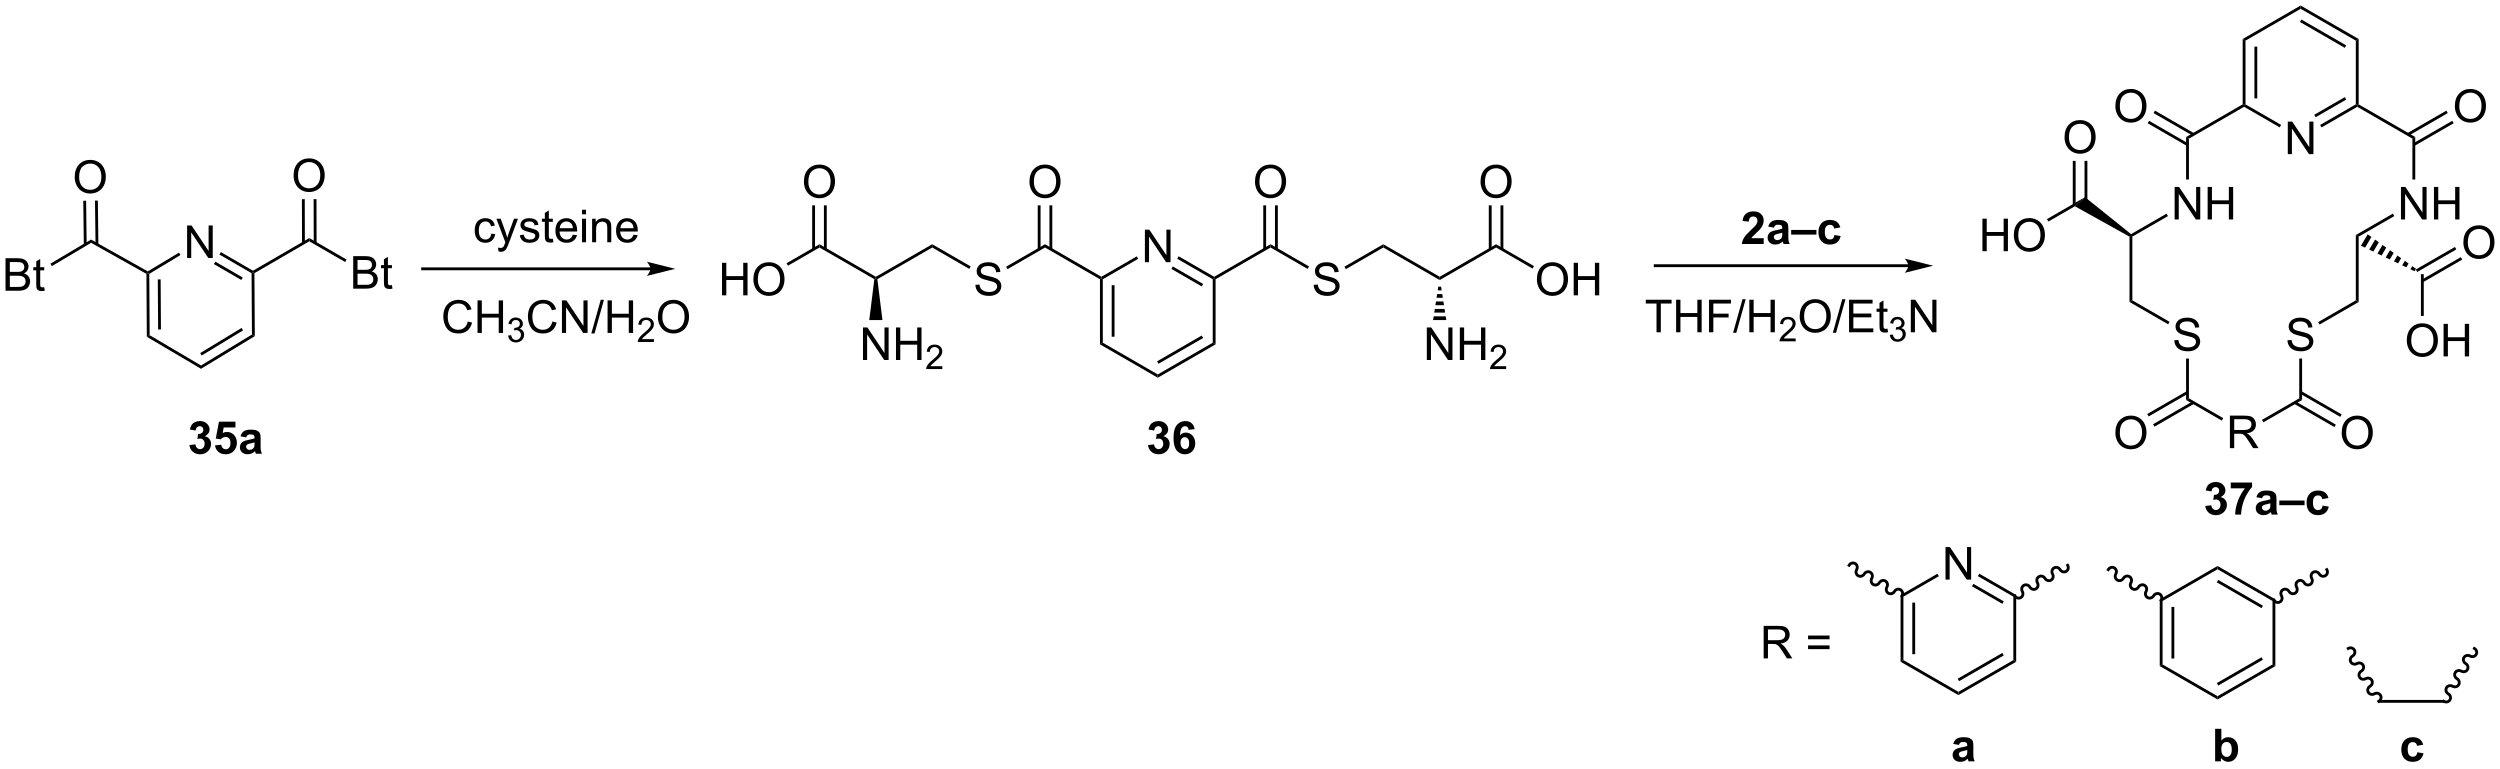 <?xml version="1.0" encoding="UTF-8"?>
<!DOCTYPE svg PUBLIC '-//W3C//DTD SVG 1.0//EN'
          'http://www.w3.org/TR/2001/REC-SVG-20010904/DTD/svg10.dtd'>
<svg stroke-dasharray="none" shape-rendering="auto" xmlns="http://www.w3.org/2000/svg" font-family="'Dialog'" text-rendering="auto" width="1024" fill-opacity="1" color-interpolation="auto" color-rendering="auto" preserveAspectRatio="xMidYMid meet" font-size="12px" viewBox="0 0 1024 315" fill="black" xmlns:xlink="http://www.w3.org/1999/xlink" stroke="black" image-rendering="auto" stroke-miterlimit="10" stroke-linecap="square" stroke-linejoin="miter" font-style="normal" stroke-width="1" height="315" stroke-dashoffset="0" font-weight="normal" stroke-opacity="1"
><!--Generated by the Batik Graphics2D SVG Generator--><defs id="genericDefs"
  /><g
  ><defs id="defs1"
    ><clipPath clipPathUnits="userSpaceOnUse" id="clipPath1"
      ><path d="M1.851 0.646 L454.491 0.646 L454.491 139.58 L1.851 139.58 L1.851 0.646 Z"
      /></clipPath
      ><clipPath clipPathUnits="userSpaceOnUse" id="clipPath2"
      ><path d="M0.012 23.761 L0.012 158.832 L440.066 158.832 L440.066 23.761 Z"
      /></clipPath
    ></defs
    ><g transform="scale(2.262,2.262) translate(-1.851,-0.646) matrix(1.029,0,0,1.029,1.839,-23.795)"
    ><path d="M114.468 70.808 L74.38 70.808 L74.13 70.808 L74.13 71.308 L74.38 71.308 L114.468 71.308 L114.718 71.308 L114.718 70.808 L114.468 70.808 ZM118.843 71.058 L113.843 69.808 C113.843 69.808 114.468 70.511 114.468 71.058 C114.468 71.605 113.843 72.308 113.843 72.308 Z" stroke="none" clip-path="url(#clipPath2)"
    /></g
    ><g transform="matrix(2.327,0,0,2.327,-0.028,-55.292)"
    ><path d="M402.711 50.897 L402.711 45.171 L403.489 45.171 L406.497 49.666 L406.497 45.171 L407.224 45.171 L407.224 50.897 L406.445 50.897 L403.437 46.397 L403.437 50.897 L402.711 50.897 Z" stroke="none" clip-path="url(#clipPath2)"
    /></g
    ><g transform="matrix(2.327,0,0,2.327,-0.028,-55.292)"
    ><path d="M394.767 30.628 L395.267 30.917 L395.267 42.128 L395.017 42.272 L394.767 42.128 ZM396.837 31.967 L396.837 41.077 L397.337 41.077 L397.337 31.967 Z" stroke="none" clip-path="url(#clipPath2)"
    /></g
    ><g transform="matrix(2.327,0,0,2.327,-0.028,-55.292)"
    ><path d="M395.017 42.561 L395.017 42.272 L395.267 42.128 L401.536 45.747 L401.286 46.18 Z" stroke="none" clip-path="url(#clipPath2)"
    /></g
    ><g transform="matrix(2.327,0,0,2.327,-0.028,-55.292)"
    ><path d="M408.651 46.189 L408.401 45.756 L414.686 42.128 L414.936 42.272 L414.936 42.561 ZM407.616 44.397 L412.991 41.294 L412.741 40.861 L407.366 43.964 Z" stroke="none" clip-path="url(#clipPath2)"
    /></g
    ><g transform="matrix(2.327,0,0,2.327,-0.028,-55.292)"
    ><path d="M415.186 42.128 L414.936 42.272 L414.686 42.128 L414.686 30.917 L415.186 30.628 Z" stroke="none" clip-path="url(#clipPath2)"
    /></g
    ><g transform="matrix(2.327,0,0,2.327,-0.028,-55.292)"
    ><path d="M415.186 30.628 L414.686 30.917 L404.977 25.311 L404.977 24.734 ZM412.991 31.751 L405.102 27.196 L404.852 27.629 L412.741 32.184 Z" stroke="none" clip-path="url(#clipPath2)"
    /></g
    ><g transform="matrix(2.327,0,0,2.327,-0.028,-55.292)"
    ><path d="M404.977 24.734 L404.977 25.311 L395.267 30.917 L394.767 30.628 Z" stroke="none" clip-path="url(#clipPath2)"
    /></g
    ><g transform="matrix(2.327,0,0,2.327,-0.028,-55.292)"
    ><path d="M414.936 42.561 L414.936 42.272 L415.186 42.128 L425.145 47.878 L424.645 48.167 Z" stroke="none" clip-path="url(#clipPath2)"
    /></g
    ><g transform="matrix(2.327,0,0,2.327,-0.028,-55.292)"
    ><path d="M432.117 42.458 Q432.117 41.031 432.883 40.227 Q433.649 39.419 434.86 39.419 Q435.651 39.419 436.287 39.799 Q436.925 40.177 437.258 40.854 Q437.594 41.531 437.594 42.391 Q437.594 43.263 437.242 43.95 Q436.891 44.638 436.245 44.992 Q435.602 45.346 434.854 45.346 Q434.047 45.346 433.409 44.956 Q432.774 44.562 432.445 43.888 Q432.117 43.211 432.117 42.458 ZM432.899 42.469 Q432.899 43.505 433.453 44.102 Q434.011 44.695 434.852 44.695 Q435.706 44.695 436.258 44.094 Q436.813 43.492 436.813 42.388 Q436.813 41.687 436.576 41.167 Q436.339 40.646 435.883 40.359 Q435.43 40.07 434.862 40.07 Q434.057 40.07 433.477 40.625 Q432.899 41.177 432.899 42.469 Z" stroke="none" clip-path="url(#clipPath2)"
    /></g
    ><g transform="matrix(2.327,0,0,2.327,-0.028,-55.292)"
    ><path d="M425.02 49.434 L431.91 45.456 L431.66 45.023 L424.77 49.001 ZM423.985 47.641 L430.875 43.663 L430.625 43.23 L423.735 47.208 Z" stroke="none" clip-path="url(#clipPath2)"
    /></g
    ><g transform="matrix(2.327,0,0,2.327,-0.028,-55.292)"
    ><path d="M394.767 42.128 L395.017 42.272 L395.017 42.561 L385.308 48.167 L384.808 47.878 Z" stroke="none" clip-path="url(#clipPath2)"
    /></g
    ><g transform="matrix(2.327,0,0,2.327,-0.028,-55.292)"
    ><path d="M372.362 42.458 Q372.362 41.031 373.127 40.227 Q373.893 39.419 375.104 39.419 Q375.896 39.419 376.531 39.799 Q377.169 40.177 377.502 40.854 Q377.838 41.531 377.838 42.391 Q377.838 43.263 377.487 43.95 Q377.135 44.638 376.489 44.992 Q375.846 45.346 375.099 45.346 Q374.291 45.346 373.653 44.956 Q373.018 44.562 372.69 43.888 Q372.362 43.211 372.362 42.458 ZM373.143 42.469 Q373.143 43.505 373.698 44.102 Q374.255 44.695 375.096 44.695 Q375.95 44.695 376.502 44.094 Q377.057 43.492 377.057 42.388 Q377.057 41.687 376.82 41.167 Q376.583 40.646 376.127 40.359 Q375.674 40.07 375.106 40.07 Q374.302 40.07 373.721 40.625 Q373.143 41.177 373.143 42.469 Z" stroke="none" clip-path="url(#clipPath2)"
    /></g
    ><g transform="matrix(2.327,0,0,2.327,-0.028,-55.292)"
    ><path d="M386.218 47.208 L379.333 43.233 L379.083 43.666 L385.968 47.641 ZM385.183 49.001 L378.298 45.026 L378.048 45.459 L384.933 49.434 Z" stroke="none" clip-path="url(#clipPath2)"
    /></g
    ><g transform="matrix(2.327,0,0,2.327,-0.028,-55.292)"
    ><path d="M382.792 62.397 L382.792 56.671 L383.571 56.671 L386.579 61.166 L386.579 56.671 L387.305 56.671 L387.305 62.397 L386.527 62.397 L383.519 57.897 L383.519 62.397 L382.792 62.397 ZM388.601 62.397 L388.601 56.671 L389.359 56.671 L389.359 59.022 L392.335 59.022 L392.335 56.671 L393.093 56.671 L393.093 62.397 L392.335 62.397 L392.335 59.697 L389.359 59.697 L389.359 62.397 L388.601 62.397 Z" stroke="none" clip-path="url(#clipPath2)"
    /></g
    ><g transform="matrix(2.327,0,0,2.327,-0.028,-55.292)"
    ><path d="M385.308 55.363 L384.808 55.363 L384.808 47.878 L385.308 48.167 Z" stroke="none" clip-path="url(#clipPath2)"
    /></g
    ><g transform="matrix(2.327,0,0,2.327,-0.028,-55.292)"
    ><path d="M422.629 62.397 L422.629 56.671 L423.408 56.671 L426.416 61.166 L426.416 56.671 L427.142 56.671 L427.142 62.397 L426.364 62.397 L423.356 57.897 L423.356 62.397 L422.629 62.397 ZM428.438 62.397 L428.438 56.671 L429.196 56.671 L429.196 59.022 L432.172 59.022 L432.172 56.671 L432.93 56.671 L432.93 62.397 L432.172 62.397 L432.172 59.697 L429.196 59.697 L429.196 62.397 L428.438 62.397 Z" stroke="none" clip-path="url(#clipPath2)"
    /></g
    ><g transform="matrix(2.327,0,0,2.327,-0.028,-55.292)"
    ><path d="M425.145 55.363 L424.645 55.363 L424.645 48.167 L425.145 47.878 Z" stroke="none" clip-path="url(#clipPath2)"
    /></g
    ><g transform="matrix(2.327,0,0,2.327,-0.028,-55.292)"
    ><path d="M421.204 61.364 L421.454 61.797 L415.186 65.417 L414.686 65.128 Z" stroke="none" clip-path="url(#clipPath2)"
    /></g
    ><g transform="matrix(2.327,0,0,2.327,-0.028,-55.292)"
    ><path d="M414.686 65.128 L415.186 65.417 L415.186 76.917 L414.686 76.628 Z" stroke="none" clip-path="url(#clipPath2)"
    /></g
    ><g transform="matrix(2.327,0,0,2.327,-0.028,-55.292)"
    ><path d="M381.367 61.364 L381.617 61.797 L375.349 65.417 L375.099 65.272 L375.121 64.971 Z" stroke="none" clip-path="url(#clipPath2)"
    /></g
    ><g transform="matrix(2.327,0,0,2.327,-0.028,-55.292)"
    ><path d="M374.849 65.418 L375.099 65.272 L375.349 65.417 L375.349 76.628 L374.849 76.917 Z" stroke="none" clip-path="url(#clipPath2)"
    /></g
    ><g transform="matrix(2.327,0,0,2.327,-0.028,-55.292)"
    ><path d="M382.73 83.656 L383.446 83.594 Q383.495 84.023 383.68 84.299 Q383.868 84.575 384.258 84.745 Q384.649 84.914 385.136 84.914 Q385.571 84.914 385.902 84.786 Q386.235 84.656 386.396 84.432 Q386.558 84.208 386.558 83.943 Q386.558 83.672 386.402 83.471 Q386.245 83.271 385.886 83.133 Q385.657 83.044 384.868 82.854 Q384.079 82.664 383.761 82.497 Q383.352 82.281 383.149 81.963 Q382.949 81.646 382.949 81.25 Q382.949 80.818 383.193 80.44 Q383.441 80.062 383.912 79.867 Q384.386 79.672 384.964 79.672 Q385.602 79.672 386.087 79.877 Q386.574 80.083 386.834 80.482 Q387.097 80.88 387.118 81.383 L386.391 81.437 Q386.331 80.896 385.993 80.62 Q385.657 80.341 384.995 80.341 Q384.308 80.341 383.993 80.594 Q383.68 80.844 383.68 81.2 Q383.68 81.508 383.902 81.708 Q384.12 81.906 385.045 82.117 Q385.969 82.325 386.313 82.482 Q386.813 82.711 387.05 83.065 Q387.29 83.419 387.29 83.88 Q387.29 84.336 387.027 84.742 Q386.766 85.146 386.274 85.372 Q385.784 85.596 385.173 85.596 Q384.394 85.596 383.868 85.37 Q383.344 85.141 383.045 84.687 Q382.745 84.232 382.73 83.656 Z" stroke="none" clip-path="url(#clipPath2)"
    /></g
    ><g transform="matrix(2.327,0,0,2.327,-0.028,-55.292)"
    ><path d="M374.849 76.917 L375.349 76.628 L381.904 80.412 L381.654 80.846 Z" stroke="none" clip-path="url(#clipPath2)"
    /></g
    ><g transform="matrix(2.327,0,0,2.327,-0.028,-55.292)"
    ><path d="M363.412 47.936 Q363.412 46.509 364.178 45.704 Q364.943 44.897 366.154 44.897 Q366.946 44.897 367.581 45.277 Q368.219 45.655 368.553 46.332 Q368.889 47.009 368.889 47.868 Q368.889 48.741 368.537 49.428 Q368.185 50.116 367.54 50.47 Q366.896 50.824 366.149 50.824 Q365.342 50.824 364.704 50.433 Q364.068 50.04 363.74 49.366 Q363.412 48.688 363.412 47.936 ZM364.193 47.946 Q364.193 48.983 364.748 49.579 Q365.305 50.173 366.146 50.173 Q367 50.173 367.553 49.571 Q368.107 48.97 368.107 47.866 Q368.107 47.165 367.87 46.644 Q367.633 46.123 367.178 45.837 Q366.724 45.548 366.157 45.548 Q365.352 45.548 364.771 46.103 Q364.193 46.655 364.193 47.946 Z" stroke="none" clip-path="url(#clipPath2)"
    /></g
    ><g transform="matrix(2.327,0,0,2.327,-0.028,-55.292)"
    ><path d="M367.434 59.947 L367.434 52.077 L366.934 52.077 L366.934 59.947 ZM365.364 59.848 L365.364 52.077 L364.864 52.077 L364.864 59.848 Z" stroke="none" clip-path="url(#clipPath2)"
    /></g
    ><g transform="matrix(2.327,0,0,2.327,-0.028,-55.292)"
    ><path d="M348.959 67.975 L348.959 62.248 L349.717 62.248 L349.717 64.6 L352.694 64.6 L352.694 62.248 L353.452 62.248 L353.452 67.975 L352.694 67.975 L352.694 65.275 L349.717 65.275 L349.717 67.975 L348.959 67.975 ZM354.484 65.186 Q354.484 63.759 355.25 62.954 Q356.015 62.147 357.226 62.147 Q358.018 62.147 358.653 62.527 Q359.291 62.905 359.625 63.582 Q359.961 64.259 359.961 65.118 Q359.961 65.991 359.609 66.678 Q359.257 67.366 358.612 67.72 Q357.968 68.074 357.221 68.074 Q356.414 68.074 355.776 67.683 Q355.14 67.29 354.812 66.616 Q354.484 65.939 354.484 65.186 ZM355.265 65.196 Q355.265 66.233 355.82 66.829 Q356.377 67.423 357.218 67.423 Q358.073 67.423 358.625 66.821 Q359.179 66.22 359.179 65.116 Q359.179 64.415 358.942 63.894 Q358.705 63.373 358.25 63.087 Q357.797 62.798 357.229 62.798 Q356.424 62.798 355.843 63.353 Q355.265 63.905 355.265 65.196 Z" stroke="none" clip-path="url(#clipPath2)"
    /></g
    ><g transform="matrix(2.327,0,0,2.327,-0.028,-55.292)"
    ><path d="M367.014 58.462 L365.237 60.065 L360.569 62.76 L360.319 62.327 Z" stroke="none" clip-path="url(#clipPath2)"
    /></g
    ><g transform="matrix(2.327,0,0,2.327,-0.028,-55.292)"
    ><path d="M402.648 83.656 L403.364 83.594 Q403.414 84.023 403.599 84.299 Q403.786 84.575 404.177 84.745 Q404.568 84.914 405.055 84.914 Q405.489 84.914 405.82 84.786 Q406.154 84.656 406.315 84.432 Q406.476 84.208 406.476 83.943 Q406.476 83.672 406.32 83.471 Q406.164 83.271 405.805 83.133 Q405.575 83.044 404.786 82.854 Q403.997 82.664 403.68 82.497 Q403.271 82.281 403.068 81.963 Q402.867 81.646 402.867 81.25 Q402.867 80.818 403.112 80.44 Q403.359 80.062 403.831 79.867 Q404.305 79.672 404.883 79.672 Q405.521 79.672 406.005 79.877 Q406.492 80.083 406.752 80.482 Q407.015 80.88 407.036 81.383 L406.31 81.437 Q406.25 80.896 405.911 80.62 Q405.575 80.341 404.914 80.341 Q404.226 80.341 403.911 80.594 Q403.599 80.844 403.599 81.2 Q403.599 81.508 403.82 81.708 Q404.039 81.906 404.963 82.117 Q405.888 82.325 406.232 82.482 Q406.732 82.711 406.969 83.065 Q407.208 83.419 407.208 83.88 Q407.208 84.336 406.945 84.742 Q406.685 85.146 406.193 85.372 Q405.703 85.596 405.091 85.596 Q404.312 85.596 403.786 85.37 Q403.263 85.141 402.963 84.687 Q402.664 84.232 402.648 83.656 Z" stroke="none" clip-path="url(#clipPath2)"
    /></g
    ><g transform="matrix(2.327,0,0,2.327,-0.028,-55.292)"
    ><path d="M414.686 76.628 L415.186 76.917 L408.304 80.89 L408.054 80.457 Z" stroke="none" clip-path="url(#clipPath2)"
    /></g
    ><g transform="matrix(2.327,0,0,2.327,-0.028,-55.292)"
    ><path d="M433.617 66.458 Q433.617 65.031 434.383 64.227 Q435.149 63.419 436.36 63.419 Q437.151 63.419 437.787 63.799 Q438.425 64.177 438.758 64.854 Q439.094 65.531 439.094 66.391 Q439.094 67.263 438.742 67.95 Q438.391 68.638 437.745 68.992 Q437.102 69.346 436.354 69.346 Q435.547 69.346 434.909 68.956 Q434.274 68.562 433.945 67.888 Q433.617 67.211 433.617 66.458 ZM434.399 66.469 Q434.399 67.505 434.953 68.102 Q435.511 68.695 436.352 68.695 Q437.206 68.695 437.758 68.094 Q438.313 67.492 438.313 66.388 Q438.313 65.687 438.076 65.167 Q437.839 64.646 437.383 64.359 Q436.93 64.07 436.362 64.07 Q435.557 64.07 434.977 64.625 Q434.399 65.177 434.399 66.469 Z" stroke="none" clip-path="url(#clipPath2)"
    /></g
    ><g transform="matrix(2.327,0,0,2.327,-0.028,-55.292)"
    ><path d="M426.52 73.434 L433.41 69.456 L433.16 69.023 L426.27 73.001 ZM425.495 71.635 L432.375 67.663 L432.125 67.23 L425.245 71.202 Z" stroke="none" clip-path="url(#clipPath2)"
    /></g
    ><g transform="matrix(2.327,0,0,2.327,-0.028,-55.292)"
    ><path d="M423.658 83.708 Q423.658 82.281 424.424 81.477 Q425.189 80.669 426.4 80.669 Q427.192 80.669 427.827 81.049 Q428.465 81.427 428.799 82.104 Q429.135 82.781 429.135 83.641 Q429.135 84.513 428.783 85.2 Q428.432 85.888 427.786 86.242 Q427.142 86.596 426.395 86.596 Q425.588 86.596 424.95 86.206 Q424.314 85.812 423.986 85.138 Q423.658 84.461 423.658 83.708 ZM424.439 83.719 Q424.439 84.755 424.994 85.352 Q425.551 85.945 426.392 85.945 Q427.247 85.945 427.799 85.344 Q428.353 84.742 428.353 83.638 Q428.353 82.937 428.116 82.417 Q427.879 81.896 427.424 81.609 Q426.971 81.32 426.403 81.32 Q425.598 81.32 425.017 81.875 Q424.439 82.427 424.439 83.719 ZM430.133 86.497 L430.133 80.771 L430.891 80.771 L430.891 83.122 L433.868 83.122 L433.868 80.771 L434.625 80.771 L434.625 86.497 L433.868 86.497 L433.868 83.797 L430.891 83.797 L430.891 86.497 L430.133 86.497 Z" stroke="none" clip-path="url(#clipPath2)"
    /></g
    ><g transform="matrix(2.327,0,0,2.327,-0.028,-55.292)"
    ><path d="M426.145 72.022 L426.645 72.022 L426.645 79.372 L426.145 79.372 Z" stroke="none" clip-path="url(#clipPath2)"
    /></g
    ><g transform="matrix(2.327,0,0,2.327,-0.028,-55.292)"
    ><path d="M392.522 102.647 L392.522 96.921 L395.062 96.921 Q395.827 96.921 396.226 97.074 Q396.624 97.228 396.861 97.619 Q397.101 98.009 397.101 98.483 Q397.101 99.093 396.705 99.512 Q396.312 99.929 395.486 100.04 Q395.788 100.186 395.944 100.327 Q396.275 100.632 396.572 101.087 L397.569 102.647 L396.616 102.647 L395.858 101.455 Q395.525 100.939 395.309 100.665 Q395.095 100.392 394.926 100.283 Q394.757 100.173 394.58 100.132 Q394.452 100.103 394.158 100.103 L393.28 100.103 L393.28 102.647 L392.522 102.647 ZM393.28 99.447 L394.908 99.447 Q395.429 99.447 395.72 99.34 Q396.015 99.233 396.166 98.996 Q396.319 98.759 396.319 98.483 Q396.319 98.077 396.022 97.817 Q395.728 97.554 395.093 97.554 L393.28 97.554 L393.28 99.447 Z" stroke="none" clip-path="url(#clipPath2)"
    /></g
    ><g transform="matrix(2.327,0,0,2.327,-0.028,-55.292)"
    ><path d="M412.199 99.958 Q412.199 98.531 412.964 97.727 Q413.73 96.919 414.941 96.919 Q415.733 96.919 416.368 97.299 Q417.006 97.677 417.339 98.354 Q417.675 99.031 417.675 99.891 Q417.675 100.763 417.324 101.45 Q416.972 102.138 416.326 102.492 Q415.683 102.846 414.936 102.846 Q414.128 102.846 413.49 102.456 Q412.855 102.062 412.527 101.388 Q412.199 100.711 412.199 99.958 ZM412.98 99.969 Q412.98 101.005 413.535 101.602 Q414.092 102.195 414.933 102.195 Q415.787 102.195 416.339 101.594 Q416.894 100.992 416.894 99.888 Q416.894 99.187 416.657 98.667 Q416.42 98.146 415.964 97.859 Q415.511 97.57 414.943 97.57 Q414.139 97.57 413.558 98.125 Q412.98 98.677 412.98 99.969 Z" stroke="none" clip-path="url(#clipPath2)"
    /></g
    ><g transform="matrix(2.327,0,0,2.327,-0.028,-55.292)"
    ><path d="M403.816 94.836 L410.916 98.935 L411.166 98.502 L404.066 94.403 ZM404.851 93.044 L411.951 97.142 L412.201 96.71 L405.101 92.611 Z" stroke="none" clip-path="url(#clipPath2)"
    /></g
    ><g transform="matrix(2.327,0,0,2.327,-0.028,-55.292)"
    ><path d="M391.342 97.362 L391.092 97.795 L384.808 94.167 L385.308 93.878 Z" stroke="none" clip-path="url(#clipPath2)"
    /></g
    ><g transform="matrix(2.327,0,0,2.327,-0.028,-55.292)"
    ><path d="M372.362 99.958 Q372.362 98.531 373.127 97.727 Q373.893 96.919 375.104 96.919 Q375.896 96.919 376.531 97.299 Q377.169 97.677 377.502 98.354 Q377.838 99.031 377.838 99.891 Q377.838 100.763 377.487 101.45 Q377.135 102.138 376.489 102.492 Q375.846 102.846 375.099 102.846 Q374.291 102.846 373.653 102.456 Q373.018 102.062 372.69 101.388 Q372.362 100.711 372.362 99.958 ZM373.143 99.969 Q373.143 101.005 373.698 101.602 Q374.255 102.195 375.096 102.195 Q375.95 102.195 376.502 101.594 Q377.057 100.992 377.057 99.888 Q377.057 99.187 376.82 98.667 Q376.583 98.146 376.127 97.859 Q375.674 97.57 375.106 97.57 Q374.302 97.57 373.721 98.125 Q373.143 98.677 373.143 99.969 Z" stroke="none" clip-path="url(#clipPath2)"
    /></g
    ><g transform="matrix(2.327,0,0,2.327,-0.028,-55.292)"
    ><path d="M384.933 92.611 L377.963 96.635 L378.213 97.067 L385.183 93.044 ZM385.968 94.403 L378.998 98.427 L379.248 98.86 L386.218 94.836 Z" stroke="none" clip-path="url(#clipPath2)"
    /></g
    ><g transform="matrix(2.327,0,0,2.327,-0.028,-55.292)"
    ><path d="M405.226 94.167 L404.726 93.878 L404.726 86.87 L405.226 86.87 Z" stroke="none" clip-path="url(#clipPath2)"
    /></g
    ><g transform="matrix(2.327,0,0,2.327,-0.028,-55.292)"
    ><path d="M385.308 93.878 L384.808 94.167 L384.808 86.87 L385.308 86.87 Z" stroke="none" clip-path="url(#clipPath2)"
    /></g
    ><g transform="matrix(2.327,0,0,2.327,-0.028,-55.292)"
    ><path d="M398.407 98.104 L398.157 97.671 L404.726 93.878 L405.226 94.167 Z" stroke="none" clip-path="url(#clipPath2)"
    /></g
    ><g transform="matrix(2.327,0,0,2.327,-0.028,-55.292)"
    ><path d="M202.088 102.106 L203.15 101.978 Q203.2 102.384 203.421 102.6 Q203.645 102.814 203.963 102.814 Q204.301 102.814 204.533 102.556 Q204.768 102.298 204.768 101.861 Q204.768 101.447 204.543 101.205 Q204.322 100.962 204.002 100.962 Q203.791 100.962 203.497 101.043 L203.619 100.15 Q204.064 100.16 204.299 99.957 Q204.533 99.751 204.533 99.41 Q204.533 99.121 204.361 98.949 Q204.189 98.778 203.903 98.778 Q203.622 98.778 203.421 98.973 Q203.223 99.168 203.181 99.543 L202.168 99.371 Q202.275 98.853 202.486 98.543 Q202.7 98.231 203.08 98.054 Q203.463 97.876 203.934 97.876 Q204.744 97.876 205.231 98.392 Q205.635 98.814 205.635 99.345 Q205.635 100.098 204.809 100.548 Q205.301 100.653 205.596 101.02 Q205.893 101.387 205.893 101.908 Q205.893 102.66 205.34 103.194 Q204.791 103.725 203.971 103.725 Q203.192 103.725 202.679 103.278 Q202.168 102.83 202.088 102.106 ZM210.295 99.301 L209.232 99.418 Q209.193 99.09 209.029 98.934 Q208.865 98.778 208.602 98.778 Q208.256 98.778 208.014 99.09 Q207.774 99.403 207.712 100.392 Q208.123 99.908 208.732 99.908 Q209.42 99.908 209.909 100.431 Q210.399 100.955 210.399 101.783 Q210.399 102.66 209.883 103.194 Q209.368 103.725 208.56 103.725 Q207.693 103.725 207.133 103.051 Q206.576 102.376 206.576 100.84 Q206.576 99.267 207.157 98.572 Q207.74 97.876 208.67 97.876 Q209.321 97.876 209.748 98.241 Q210.178 98.606 210.295 99.301 ZM207.805 101.697 Q207.805 102.231 208.05 102.522 Q208.297 102.814 208.615 102.814 Q208.92 102.814 209.123 102.577 Q209.326 102.337 209.326 101.793 Q209.326 101.236 209.107 100.975 Q208.889 100.715 208.56 100.715 Q208.243 100.715 208.024 100.965 Q207.805 101.212 207.805 101.697 Z" stroke="none" clip-path="url(#clipPath2)"
    /></g
    ><g transform="matrix(2.327,0,0,2.327,-0.028,-55.292)"
    ><path d="M388.185 112.824 L389.247 112.696 Q389.297 113.103 389.518 113.319 Q389.742 113.532 390.06 113.532 Q390.398 113.532 390.63 113.274 Q390.865 113.017 390.865 112.579 Q390.865 112.165 390.641 111.923 Q390.419 111.681 390.099 111.681 Q389.888 111.681 389.594 111.761 L389.716 110.868 Q390.161 110.879 390.396 110.675 Q390.63 110.47 390.63 110.129 Q390.63 109.84 390.458 109.668 Q390.286 109.496 390 109.496 Q389.719 109.496 389.518 109.691 Q389.32 109.886 389.279 110.261 L388.266 110.09 Q388.372 109.571 388.583 109.261 Q388.797 108.949 389.177 108.772 Q389.56 108.595 390.031 108.595 Q390.841 108.595 391.328 109.11 Q391.732 109.532 391.732 110.064 Q391.732 110.816 390.906 111.267 Q391.398 111.371 391.693 111.738 Q391.99 112.105 391.99 112.626 Q391.99 113.379 391.438 113.912 Q390.888 114.444 390.068 114.444 Q389.289 114.444 388.776 113.996 Q388.266 113.548 388.185 112.824 ZM392.673 109.715 L392.673 108.696 L396.426 108.696 L396.426 109.493 Q395.962 109.949 395.481 110.806 Q395.001 111.66 394.749 112.623 Q394.496 113.587 394.501 114.345 L393.441 114.345 Q393.47 113.157 393.931 111.923 Q394.394 110.689 395.168 109.715 L392.673 109.715 ZM398.177 111.462 L397.18 111.282 Q397.349 110.681 397.758 110.392 Q398.169 110.103 398.977 110.103 Q399.711 110.103 400.07 110.277 Q400.43 110.449 400.575 110.717 Q400.724 110.985 400.724 111.699 L400.711 112.98 Q400.711 113.527 400.763 113.787 Q400.818 114.048 400.961 114.345 L399.875 114.345 Q399.833 114.235 399.771 114.019 Q399.742 113.923 399.732 113.892 Q399.45 114.165 399.13 114.303 Q398.81 114.439 398.445 114.439 Q397.805 114.439 397.435 114.092 Q397.068 113.743 397.068 113.212 Q397.068 112.86 397.234 112.584 Q397.404 112.308 397.706 112.162 Q398.008 112.017 398.578 111.907 Q399.349 111.761 399.646 111.636 L399.646 111.527 Q399.646 111.212 399.49 111.076 Q399.333 110.941 398.898 110.941 Q398.607 110.941 398.443 111.058 Q398.279 111.173 398.177 111.462 ZM399.646 112.353 Q399.435 112.423 398.977 112.522 Q398.521 112.618 398.38 112.712 Q398.164 112.863 398.164 113.097 Q398.164 113.329 398.336 113.498 Q398.508 113.665 398.773 113.665 Q399.07 113.665 399.341 113.47 Q399.539 113.321 399.602 113.105 Q399.646 112.965 399.646 112.571 L399.646 112.353 ZM401.215 112.681 L401.215 111.86 L405.665 111.86 L405.665 112.681 L401.215 112.681 ZM409.872 111.423 L408.789 111.618 Q408.734 111.293 408.542 111.129 Q408.349 110.965 408.039 110.965 Q407.63 110.965 407.385 111.248 Q407.141 111.532 407.141 112.196 Q407.141 112.933 407.388 113.238 Q407.638 113.543 408.055 113.543 Q408.367 113.543 408.565 113.365 Q408.766 113.189 408.849 112.754 L409.927 112.939 Q409.758 113.681 409.281 114.061 Q408.805 114.439 408.005 114.439 Q407.094 114.439 406.552 113.865 Q406.013 113.29 406.013 112.274 Q406.013 111.246 406.555 110.675 Q407.099 110.103 408.023 110.103 Q408.781 110.103 409.229 110.428 Q409.677 110.754 409.872 111.423 Z" stroke="none" clip-path="url(#clipPath2)"
    /></g
    ><g transform="matrix(2.327,0,0,2.327,-0.028,-55.292)"
    ><path d="M86.493 64.886 L87.186 64.977 Q87.071 65.69 86.605 66.097 Q86.139 66.5 85.459 66.5 Q84.608 66.5 84.089 65.943 Q83.571 65.386 83.571 64.347 Q83.571 63.675 83.792 63.172 Q84.016 62.667 84.472 62.417 Q84.928 62.164 85.462 62.164 Q86.139 62.164 86.569 62.505 Q86.998 62.846 87.118 63.477 L86.436 63.581 Q86.337 63.164 86.089 62.953 Q85.842 62.742 85.49 62.742 Q84.959 62.742 84.626 63.123 Q84.295 63.503 84.295 64.328 Q84.295 65.164 84.615 65.544 Q84.936 65.922 85.451 65.922 Q85.865 65.922 86.141 65.669 Q86.42 65.414 86.493 64.886 ZM87.756 68.005 L87.678 67.344 Q87.907 67.406 88.079 67.406 Q88.313 67.406 88.454 67.328 Q88.594 67.25 88.686 67.109 Q88.751 67.005 88.899 66.586 Q88.92 66.529 88.962 66.414 L87.389 62.258 L88.147 62.258 L89.009 64.659 Q89.178 65.117 89.311 65.62 Q89.43 65.136 89.6 64.675 L90.485 62.258 L91.188 62.258 L89.61 66.477 Q89.358 67.162 89.217 67.419 Q89.029 67.766 88.787 67.927 Q88.545 68.091 88.209 68.091 Q88.006 68.091 87.756 68.005 ZM91.506 65.167 L92.201 65.057 Q92.259 65.477 92.527 65.701 Q92.795 65.922 93.274 65.922 Q93.759 65.922 93.993 65.724 Q94.227 65.526 94.227 65.261 Q94.227 65.024 94.022 64.886 Q93.876 64.792 93.303 64.649 Q92.529 64.453 92.23 64.31 Q91.93 64.167 91.777 63.917 Q91.623 63.664 91.623 63.359 Q91.623 63.081 91.748 62.846 Q91.876 62.609 92.094 62.453 Q92.259 62.331 92.542 62.248 Q92.826 62.164 93.149 62.164 Q93.639 62.164 94.006 62.305 Q94.376 62.446 94.55 62.685 Q94.727 62.925 94.795 63.328 L94.108 63.422 Q94.061 63.102 93.834 62.922 Q93.61 62.742 93.201 62.742 Q92.717 62.742 92.509 62.904 Q92.303 63.063 92.303 63.276 Q92.303 63.414 92.389 63.524 Q92.475 63.636 92.657 63.711 Q92.764 63.75 93.279 63.891 Q94.024 64.089 94.319 64.216 Q94.615 64.344 94.782 64.586 Q94.951 64.828 94.951 65.188 Q94.951 65.539 94.746 65.849 Q94.54 66.159 94.152 66.331 Q93.766 66.5 93.279 66.5 Q92.469 66.5 92.045 66.164 Q91.623 65.828 91.506 65.167 ZM97.321 65.776 L97.423 66.399 Q97.126 66.461 96.891 66.461 Q96.509 66.461 96.298 66.341 Q96.087 66.219 96.001 66.021 Q95.915 65.823 95.915 65.19 L95.915 62.805 L95.399 62.805 L95.399 62.258 L95.915 62.258 L95.915 61.229 L96.615 60.807 L96.615 62.258 L97.321 62.258 L97.321 62.805 L96.615 62.805 L96.615 65.229 Q96.615 65.531 96.652 65.617 Q96.688 65.703 96.772 65.755 Q96.858 65.805 97.014 65.805 Q97.131 65.805 97.321 65.776 ZM100.848 65.07 L101.575 65.159 Q101.403 65.797 100.937 66.149 Q100.473 66.5 99.752 66.5 Q98.841 66.5 98.307 65.94 Q97.775 65.378 97.775 64.367 Q97.775 63.321 98.315 62.742 Q98.854 62.164 99.713 62.164 Q100.544 62.164 101.07 62.732 Q101.598 63.297 101.598 64.323 Q101.598 64.386 101.596 64.511 L98.502 64.511 Q98.541 65.195 98.888 65.56 Q99.237 65.922 99.755 65.922 Q100.143 65.922 100.416 65.719 Q100.69 65.516 100.848 65.07 ZM98.541 63.932 L100.856 63.932 Q100.809 63.409 100.591 63.149 Q100.255 62.742 99.721 62.742 Q99.237 62.742 98.906 63.068 Q98.575 63.391 98.541 63.932 ZM102.462 61.487 L102.462 60.68 L103.165 60.68 L103.165 61.487 L102.462 61.487 ZM102.462 66.406 L102.462 62.258 L103.165 62.258 L103.165 66.406 L102.462 66.406 ZM104.237 66.406 L104.237 62.258 L104.869 62.258 L104.869 62.846 Q105.325 62.164 106.19 62.164 Q106.565 62.164 106.877 62.3 Q107.192 62.432 107.348 62.651 Q107.505 62.87 107.567 63.172 Q107.606 63.367 107.606 63.854 L107.606 66.406 L106.903 66.406 L106.903 63.883 Q106.903 63.453 106.82 63.24 Q106.739 63.026 106.531 62.901 Q106.322 62.774 106.041 62.774 Q105.591 62.774 105.265 63.06 Q104.94 63.344 104.94 64.141 L104.94 66.406 L104.237 66.406 ZM111.524 65.07 L112.251 65.159 Q112.079 65.797 111.613 66.149 Q111.149 66.5 110.428 66.5 Q109.516 66.5 108.983 65.94 Q108.451 65.378 108.451 64.367 Q108.451 63.321 108.99 62.742 Q109.529 62.164 110.389 62.164 Q111.219 62.164 111.746 62.732 Q112.274 63.297 112.274 64.323 Q112.274 64.386 112.272 64.511 L109.178 64.511 Q109.217 65.195 109.563 65.56 Q109.912 65.922 110.43 65.922 Q110.819 65.922 111.092 65.719 Q111.365 65.516 111.524 65.07 ZM109.217 63.932 L111.532 63.932 Q111.485 63.409 111.266 63.149 Q110.93 62.742 110.397 62.742 Q109.912 62.742 109.582 63.068 Q109.251 63.391 109.217 63.932 Z" stroke="none" clip-path="url(#clipPath2)"
    /></g
    ><g transform="matrix(2.327,0,0,2.327,-0.028,-55.292)"
    ><path d="M82.35 80.355 L83.108 80.545 Q82.871 81.48 82.251 81.972 Q81.631 82.461 80.738 82.461 Q79.811 82.461 79.23 82.084 Q78.652 81.706 78.347 80.993 Q78.045 80.276 78.045 79.456 Q78.045 78.56 78.387 77.896 Q78.73 77.23 79.361 76.883 Q79.991 76.537 80.749 76.537 Q81.608 76.537 82.194 76.974 Q82.78 77.412 83.012 78.206 L82.264 78.38 Q82.066 77.755 81.686 77.472 Q81.308 77.185 80.733 77.185 Q80.074 77.185 79.629 77.503 Q79.186 77.818 79.006 78.352 Q78.827 78.886 78.827 79.451 Q78.827 80.183 79.04 80.727 Q79.254 81.271 79.702 81.542 Q80.152 81.81 80.676 81.81 Q81.311 81.81 81.751 81.443 Q82.194 81.076 82.35 80.355 ZM84.065 82.362 L84.065 76.636 L84.823 76.636 L84.823 78.987 L87.799 78.987 L87.799 76.636 L88.557 76.636 L88.557 82.362 L87.799 82.362 L87.799 79.662 L84.823 79.662 L84.823 82.362 L84.065 82.362 Z" stroke="none" clip-path="url(#clipPath2)"
    /></g
    ><g transform="matrix(2.327,0,0,2.327,-0.028,-55.292)"
    ><path d="M89.454 82.828 L89.981 82.757 Q90.073 83.206 90.29 83.404 Q90.508 83.601 90.823 83.601 Q91.194 83.601 91.45 83.343 Q91.708 83.085 91.708 82.704 Q91.708 82.341 91.469 82.107 Q91.233 81.871 90.866 81.871 Q90.717 81.871 90.495 81.929 L90.553 81.466 Q90.606 81.472 90.637 81.472 Q90.975 81.472 91.245 81.296 Q91.514 81.121 91.514 80.753 Q91.514 80.464 91.317 80.275 Q91.122 80.083 90.811 80.083 Q90.502 80.083 90.297 80.277 Q90.092 80.47 90.034 80.857 L89.506 80.763 Q89.604 80.232 89.946 79.941 Q90.29 79.65 90.799 79.65 Q91.151 79.65 91.446 79.8 Q91.743 79.951 91.899 80.212 Q92.055 80.472 92.055 80.765 Q92.055 81.044 91.905 81.273 Q91.756 81.501 91.463 81.636 Q91.844 81.724 92.055 82.001 Q92.266 82.277 92.266 82.693 Q92.266 83.255 91.856 83.648 Q91.446 84.038 90.819 84.038 Q90.254 84.038 89.879 83.703 Q89.506 83.365 89.454 82.828 Z" stroke="none" clip-path="url(#clipPath2)"
    /></g
    ><g transform="matrix(2.327,0,0,2.327,-0.028,-55.292)"
    ><path d="M97.242 80.355 L97.999 80.545 Q97.763 81.48 97.143 81.972 Q96.523 82.461 95.63 82.461 Q94.703 82.461 94.122 82.084 Q93.544 81.706 93.239 80.993 Q92.937 80.276 92.937 79.456 Q92.937 78.56 93.278 77.896 Q93.622 77.23 94.252 76.883 Q94.882 76.537 95.64 76.537 Q96.499 76.537 97.085 76.974 Q97.671 77.412 97.903 78.206 L97.156 78.38 Q96.958 77.755 96.578 77.472 Q96.2 77.185 95.624 77.185 Q94.966 77.185 94.52 77.503 Q94.078 77.818 93.898 78.352 Q93.718 78.886 93.718 79.451 Q93.718 80.183 93.932 80.727 Q94.145 81.271 94.593 81.542 Q95.044 81.81 95.567 81.81 Q96.203 81.81 96.643 81.443 Q97.085 81.076 97.242 80.355 ZM98.925 82.362 L98.925 76.636 L99.704 76.636 L102.712 81.13 L102.712 76.636 L103.438 76.636 L103.438 82.362 L102.66 82.362 L99.652 77.862 L99.652 82.362 L98.925 82.362 ZM104.093 82.461 L105.755 76.537 L106.317 76.537 L104.661 82.461 L104.093 82.461 ZM106.957 82.362 L106.957 76.636 L107.714 76.636 L107.714 78.987 L110.691 78.987 L110.691 76.636 L111.449 76.636 L111.449 82.362 L110.691 82.362 L110.691 79.662 L107.714 79.662 L107.714 82.362 L106.957 82.362 Z" stroke="none" clip-path="url(#clipPath2)"
    /></g
    ><g transform="matrix(2.327,0,0,2.327,-0.028,-55.292)"
    ><path d="M115.115 83.454 L115.115 83.962 L112.275 83.962 Q112.269 83.771 112.337 83.595 Q112.445 83.306 112.683 83.025 Q112.923 82.744 113.374 82.374 Q114.074 81.8 114.32 81.464 Q114.566 81.128 114.566 80.829 Q114.566 80.517 114.341 80.302 Q114.119 80.085 113.757 80.085 Q113.376 80.085 113.148 80.314 Q112.919 80.542 112.918 80.947 L112.374 80.892 Q112.431 80.285 112.794 79.968 Q113.158 79.65 113.769 79.65 Q114.388 79.65 114.748 79.994 Q115.109 80.335 115.109 80.841 Q115.109 81.099 115.004 81.349 Q114.898 81.597 114.652 81.873 Q114.408 82.148 113.839 82.628 Q113.365 83.027 113.23 83.169 Q113.095 83.312 113.007 83.454 L115.115 83.454 Z" stroke="none" clip-path="url(#clipPath2)"
    /></g
    ><g transform="matrix(2.327,0,0,2.327,-0.028,-55.292)"
    ><path d="M115.818 79.573 Q115.818 78.146 116.584 77.341 Q117.35 76.534 118.56 76.534 Q119.352 76.534 119.987 76.914 Q120.626 77.292 120.959 77.969 Q121.295 78.646 121.295 79.505 Q121.295 80.378 120.943 81.065 Q120.592 81.753 119.946 82.107 Q119.303 82.461 118.555 82.461 Q117.748 82.461 117.11 82.071 Q116.475 81.677 116.146 81.003 Q115.818 80.326 115.818 79.573 ZM116.6 79.584 Q116.6 80.62 117.154 81.216 Q117.711 81.81 118.553 81.81 Q119.407 81.81 119.959 81.209 Q120.513 80.607 120.513 79.503 Q120.513 78.802 120.277 78.282 Q120.04 77.761 119.584 77.474 Q119.131 77.185 118.563 77.185 Q117.758 77.185 117.178 77.74 Q116.6 78.292 116.6 79.584 Z" stroke="none" clip-path="url(#clipPath2)"
    /></g
    ><g transform="matrix(2.327,0,0,2.327,-0.028,-55.292)"
    ><path d="M291.593 82.246 L291.593 77.194 L289.705 77.194 L289.705 76.52 L294.244 76.52 L294.244 77.194 L292.351 77.194 L292.351 82.246 L291.593 82.246 ZM295.045 82.246 L295.045 76.52 L295.802 76.52 L295.802 78.871 L298.779 78.871 L298.779 76.52 L299.537 76.52 L299.537 82.246 L298.779 82.246 L298.779 79.546 L295.802 79.546 L295.802 82.246 L295.045 82.246 ZM300.837 82.246 L300.837 76.52 L304.702 76.52 L304.702 77.194 L301.595 77.194 L301.595 78.968 L304.283 78.968 L304.283 79.645 L301.595 79.645 L301.595 82.246 L300.837 82.246 ZM305.068 82.346 L306.729 76.421 L307.292 76.421 L305.636 82.346 L305.068 82.346 ZM307.931 82.246 L307.931 76.52 L308.689 76.52 L308.689 78.871 L311.666 78.871 L311.666 76.52 L312.423 76.52 L312.423 82.246 L311.666 82.246 L311.666 79.546 L308.689 79.546 L308.689 82.246 L307.931 82.246 Z" stroke="none" clip-path="url(#clipPath2)"
    /></g
    ><g transform="matrix(2.327,0,0,2.327,-0.028,-55.292)"
    ><path d="M316.089 83.339 L316.089 83.847 L313.25 83.847 Q313.244 83.655 313.312 83.479 Q313.42 83.19 313.658 82.909 Q313.898 82.628 314.349 82.259 Q315.048 81.684 315.295 81.348 Q315.541 81.013 315.541 80.714 Q315.541 80.401 315.316 80.186 Q315.093 79.969 314.732 79.969 Q314.351 79.969 314.123 80.198 Q313.894 80.427 313.892 80.831 L313.349 80.776 Q313.406 80.169 313.769 79.852 Q314.132 79.534 314.744 79.534 Q315.363 79.534 315.722 79.878 Q316.084 80.219 316.084 80.725 Q316.084 80.983 315.978 81.233 Q315.873 81.481 315.627 81.757 Q315.382 82.032 314.814 82.513 Q314.339 82.911 314.205 83.053 Q314.07 83.196 313.982 83.339 L316.089 83.339 Z" stroke="none" clip-path="url(#clipPath2)"
    /></g
    ><g transform="matrix(2.327,0,0,2.327,-0.028,-55.292)"
    ><path d="M316.793 79.457 Q316.793 78.03 317.558 77.226 Q318.324 76.418 319.535 76.418 Q320.327 76.418 320.962 76.799 Q321.6 77.176 321.933 77.853 Q322.269 78.53 322.269 79.39 Q322.269 80.262 321.918 80.95 Q321.566 81.637 320.92 81.991 Q320.277 82.346 319.53 82.346 Q318.723 82.346 318.084 81.955 Q317.449 81.562 317.121 80.887 Q316.793 80.21 316.793 79.457 ZM317.574 79.468 Q317.574 80.504 318.129 81.101 Q318.686 81.694 319.527 81.694 Q320.381 81.694 320.933 81.093 Q321.488 80.491 321.488 79.387 Q321.488 78.687 321.251 78.166 Q321.014 77.645 320.558 77.359 Q320.105 77.069 319.538 77.069 Q318.733 77.069 318.152 77.624 Q317.574 78.176 317.574 79.468 ZM322.627 82.346 L324.289 76.421 L324.851 76.421 L323.195 82.346 L322.627 82.346 ZM325.483 82.246 L325.483 76.52 L329.623 76.52 L329.623 77.194 L326.241 77.194 L326.241 78.95 L329.41 78.95 L329.41 79.621 L326.241 79.621 L326.241 81.569 L329.756 81.569 L329.756 82.246 L325.483 82.246 ZM332.248 81.616 L332.35 82.239 Q332.053 82.301 331.819 82.301 Q331.436 82.301 331.225 82.181 Q331.014 82.059 330.928 81.861 Q330.842 81.663 330.842 81.03 L330.842 78.645 L330.327 78.645 L330.327 78.098 L330.842 78.098 L330.842 77.069 L331.543 76.647 L331.543 78.098 L332.248 78.098 L332.248 78.645 L331.543 78.645 L331.543 81.069 Q331.543 81.371 331.579 81.457 Q331.616 81.543 331.699 81.596 Q331.785 81.645 331.941 81.645 Q332.058 81.645 332.248 81.616 Z" stroke="none" clip-path="url(#clipPath2)"
    /></g
    ><g transform="matrix(2.327,0,0,2.327,-0.028,-55.292)"
    ><path d="M332.661 82.712 L333.188 82.641 Q333.28 83.091 333.497 83.288 Q333.716 83.485 334.03 83.485 Q334.401 83.485 334.657 83.227 Q334.915 82.969 334.915 82.589 Q334.915 82.225 334.676 81.991 Q334.44 81.755 334.073 81.755 Q333.924 81.755 333.702 81.813 L333.76 81.35 Q333.813 81.356 333.844 81.356 Q334.182 81.356 334.452 81.18 Q334.721 81.005 334.721 80.638 Q334.721 80.348 334.524 80.159 Q334.329 79.968 334.018 79.968 Q333.71 79.968 333.505 80.161 Q333.299 80.354 333.241 80.741 L332.714 80.647 Q332.811 80.116 333.153 79.825 Q333.497 79.534 334.007 79.534 Q334.358 79.534 334.653 79.684 Q334.95 79.835 335.106 80.097 Q335.262 80.356 335.262 80.649 Q335.262 80.928 335.112 81.157 Q334.964 81.386 334.671 81.52 Q335.051 81.608 335.262 81.886 Q335.473 82.161 335.473 82.577 Q335.473 83.139 335.063 83.532 Q334.653 83.923 334.026 83.923 Q333.462 83.923 333.087 83.587 Q332.714 83.249 332.661 82.712 Z" stroke="none" clip-path="url(#clipPath2)"
    /></g
    ><g transform="matrix(2.327,0,0,2.327,-0.028,-55.292)"
    ><path d="M336.355 82.246 L336.355 76.52 L337.134 76.52 L340.142 81.015 L340.142 76.52 L340.868 76.52 L340.868 82.246 L340.089 82.246 L337.082 77.746 L337.082 82.246 L336.355 82.246 Z" stroke="none" clip-path="url(#clipPath2)"
    /></g
    ><g transform="matrix(2.327,0,0,2.327,-0.028,-55.292)"
    ><path d="M32.945 69.169 L32.945 63.442 L33.723 63.442 L36.731 67.937 L36.731 63.442 L37.458 63.442 L37.458 69.169 L36.679 69.169 L33.671 64.669 L33.671 69.169 L32.945 69.169 Z" stroke="none" clip-path="url(#clipPath2)"
    /></g
    ><g transform="matrix(2.327,0,0,2.327,-0.028,-55.292)"
    ><path d="M26.355 82.76 L25.857 83.047 L25.786 71.967 L26.035 71.82 L26.286 71.96 ZM28.343 81.758 L28.288 72.941 L27.788 72.944 L27.843 81.762 Z" stroke="none" clip-path="url(#clipPath2)"
    /></g
    ><g transform="matrix(2.327,0,0,2.327,-0.028,-55.292)"
    ><path d="M26.286 71.96 L26.035 71.82 L26.031 71.531 L31.516 68.227 L31.774 68.656 Z" stroke="none" clip-path="url(#clipPath2)"
    /></g
    ><g transform="matrix(2.327,0,0,2.327,-0.028,-55.292)"
    ><path d="M38.635 68.568 L38.886 68.135 L44.542 71.413 L44.542 71.703 L44.293 71.847 ZM37.661 70.247 L42.483 73.042 L42.733 72.609 L37.912 69.815 Z" stroke="none" clip-path="url(#clipPath2)"
    /></g
    ><g transform="matrix(2.327,0,0,2.327,-0.028,-55.292)"
    ><path d="M44.293 71.847 L44.542 71.703 L44.793 71.846 L44.864 82.926 L44.362 82.646 Z" stroke="none" clip-path="url(#clipPath2)"
    /></g
    ><g transform="matrix(2.327,0,0,2.327,-0.028,-55.292)"
    ><path d="M44.362 82.646 L44.864 82.926 L35.396 88.678 L35.392 88.095 ZM42.534 81.484 L35.25 85.91 L35.51 86.337 L42.794 81.912 Z" stroke="none" clip-path="url(#clipPath2)"
    /></g
    ><g transform="matrix(2.327,0,0,2.327,-0.028,-55.292)"
    ><path d="M35.392 88.095 L35.396 88.678 L25.857 83.047 L26.355 82.76 Z" stroke="none" clip-path="url(#clipPath2)"
    /></g
    ><g transform="matrix(2.327,0,0,2.327,-0.028,-55.292)"
    ><path d="M44.793 71.846 L44.542 71.703 L44.542 71.413 L54.453 65.66 L54.454 66.238 Z" stroke="none" clip-path="url(#clipPath2)"
    /></g
    ><g transform="matrix(2.327,0,0,2.327,-0.028,-55.292)"
    ><path d="M51.69 54.675 Q51.69 53.248 52.456 52.443 Q53.221 51.636 54.432 51.636 Q55.224 51.636 55.859 52.016 Q56.497 52.394 56.831 53.071 Q57.167 53.748 57.167 54.607 Q57.167 55.48 56.815 56.167 Q56.464 56.855 55.818 57.209 Q55.174 57.563 54.427 57.563 Q53.62 57.563 52.982 57.172 Q52.346 56.779 52.018 56.105 Q51.69 55.428 51.69 54.675 ZM52.471 54.686 Q52.471 55.722 53.026 56.318 Q53.583 56.912 54.424 56.912 Q55.279 56.912 55.831 56.311 Q56.385 55.709 56.385 54.605 Q56.385 53.904 56.148 53.383 Q55.911 52.863 55.456 52.576 Q55.002 52.287 54.435 52.287 Q53.63 52.287 53.049 52.842 Q52.471 53.394 52.471 54.686 Z" stroke="none" clip-path="url(#clipPath2)"
    /></g
    ><g transform="matrix(2.327,0,0,2.327,-0.028,-55.292)"
    ><path d="M55.736 66.545 L55.718 58.813 L55.218 58.814 L55.236 66.546 ZM53.674 66.547 L53.656 58.818 L53.156 58.819 L53.174 66.548 Z" stroke="none" clip-path="url(#clipPath2)"
    /></g
    ><g transform="matrix(2.327,0,0,2.327,-0.028,-55.292)"
    ><path d="M26.031 71.531 L26.035 71.82 L25.786 71.967 L16.044 66.502 L16.037 65.925 Z" stroke="none" clip-path="url(#clipPath2)"
    /></g
    ><g transform="matrix(2.327,0,0,2.327,-0.028,-55.292)"
    ><path d="M13.161 54.94 Q13.161 53.513 13.927 52.708 Q14.692 51.901 15.903 51.901 Q16.695 51.901 17.33 52.281 Q17.968 52.659 18.302 53.336 Q18.637 54.013 18.637 54.872 Q18.637 55.745 18.286 56.432 Q17.934 57.12 17.288 57.474 Q16.645 57.828 15.898 57.828 Q15.091 57.828 14.453 57.438 Q13.817 57.044 13.489 56.37 Q13.161 55.693 13.161 54.94 ZM13.942 54.951 Q13.942 55.987 14.497 56.583 Q15.054 57.177 15.895 57.177 Q16.75 57.177 17.302 56.576 Q17.856 55.974 17.856 54.87 Q17.856 54.169 17.619 53.648 Q17.382 53.128 16.927 52.841 Q16.473 52.552 15.906 52.552 Q15.101 52.552 14.52 53.107 Q13.942 53.659 13.942 54.951 Z" stroke="none" clip-path="url(#clipPath2)"
    /></g
    ><g transform="matrix(2.327,0,0,2.327,-0.028,-55.292)"
    ><path d="M17.329 66.793 L17.233 59.065 L16.733 59.072 L16.829 66.799 ZM15.266 66.819 L15.17 59.091 L14.67 59.097 L14.766 66.825 Z" stroke="none" clip-path="url(#clipPath2)"
    /></g
    ><g transform="matrix(2.327,0,0,2.327,-0.028,-55.292)"
    ><path d="M0.984 74.941 L0.984 69.215 L3.133 69.215 Q3.789 69.215 4.185 69.389 Q4.583 69.561 4.807 69.923 Q5.031 70.285 5.031 70.678 Q5.031 71.046 4.831 71.371 Q4.633 71.694 4.232 71.894 Q4.75 72.046 5.029 72.413 Q5.31 72.78 5.31 73.28 Q5.31 73.683 5.138 74.03 Q4.969 74.374 4.719 74.561 Q4.469 74.749 4.091 74.845 Q3.716 74.941 3.169 74.941 L0.984 74.941 ZM1.742 71.621 L2.982 71.621 Q3.484 71.621 3.703 71.553 Q3.992 71.467 4.138 71.269 Q4.286 71.069 4.286 70.769 Q4.286 70.483 4.148 70.267 Q4.013 70.051 3.758 69.97 Q3.505 69.889 2.888 69.889 L1.742 69.889 L1.742 71.621 ZM1.742 74.264 L3.169 74.264 Q3.536 74.264 3.685 74.238 Q3.945 74.191 4.12 74.082 Q4.297 73.972 4.409 73.764 Q4.523 73.553 4.523 73.28 Q4.523 72.96 4.359 72.725 Q4.195 72.488 3.904 72.392 Q3.615 72.296 3.068 72.296 L1.742 72.296 L1.742 74.264 ZM7.797 74.311 L7.898 74.933 Q7.601 74.996 7.367 74.996 Q6.984 74.996 6.773 74.876 Q6.562 74.754 6.476 74.556 Q6.391 74.358 6.391 73.725 L6.391 71.34 L5.875 71.34 L5.875 70.793 L6.391 70.793 L6.391 69.764 L7.091 69.342 L7.091 70.793 L7.797 70.793 L7.797 71.34 L7.091 71.34 L7.091 73.764 Q7.091 74.066 7.128 74.152 Q7.164 74.238 7.247 74.29 Q7.333 74.34 7.489 74.34 Q7.607 74.34 7.797 74.311 Z" stroke="none" clip-path="url(#clipPath2)"
    /></g
    ><g transform="matrix(2.327,0,0,2.327,-0.028,-55.292)"
    ><path d="M16.037 65.925 L16.044 66.502 L9.136 70.606 L8.88 70.176 Z" stroke="none" clip-path="url(#clipPath2)"
    /></g
    ><g transform="matrix(2.327,0,0,2.327,-0.028,-55.292)"
    ><path d="M33.354 102.106 L34.417 101.978 Q34.466 102.384 34.688 102.6 Q34.911 102.814 35.229 102.814 Q35.568 102.814 35.8 102.556 Q36.034 102.298 36.034 101.861 Q36.034 101.447 35.81 101.205 Q35.589 100.962 35.268 100.962 Q35.057 100.962 34.763 101.043 L34.885 100.15 Q35.331 100.16 35.565 99.957 Q35.8 99.751 35.8 99.41 Q35.8 99.121 35.628 98.949 Q35.456 98.778 35.169 98.778 Q34.888 98.778 34.688 98.973 Q34.49 99.168 34.448 99.543 L33.435 99.371 Q33.542 98.853 33.753 98.543 Q33.966 98.231 34.346 98.054 Q34.729 97.876 35.2 97.876 Q36.01 97.876 36.497 98.392 Q36.901 98.814 36.901 99.345 Q36.901 100.098 36.075 100.548 Q36.568 100.653 36.862 101.02 Q37.159 101.387 37.159 101.908 Q37.159 102.66 36.607 103.194 Q36.057 103.725 35.237 103.725 Q34.458 103.725 33.945 103.278 Q33.435 102.83 33.354 102.106 ZM37.858 102.153 L38.952 102.041 Q38.999 102.41 39.228 102.629 Q39.46 102.845 39.759 102.845 Q40.103 102.845 40.34 102.567 Q40.579 102.285 40.579 101.723 Q40.579 101.197 40.343 100.934 Q40.108 100.668 39.728 100.668 Q39.257 100.668 38.882 101.087 L37.991 100.957 L38.553 97.978 L41.454 97.978 L41.454 99.004 L39.384 99.004 L39.212 99.978 Q39.579 99.793 39.962 99.793 Q40.694 99.793 41.202 100.324 Q41.71 100.856 41.71 101.705 Q41.71 102.41 41.298 102.965 Q40.741 103.725 39.749 103.725 Q38.954 103.725 38.454 103.298 Q37.954 102.871 37.858 102.153 ZM43.346 100.744 L42.349 100.564 Q42.518 99.962 42.927 99.673 Q43.339 99.384 44.146 99.384 Q44.88 99.384 45.24 99.559 Q45.599 99.731 45.745 99.999 Q45.893 100.267 45.893 100.981 L45.88 102.262 Q45.88 102.809 45.932 103.069 Q45.987 103.33 46.13 103.626 L45.044 103.626 Q45.003 103.517 44.94 103.301 Q44.911 103.205 44.901 103.173 Q44.62 103.447 44.3 103.585 Q43.979 103.72 43.615 103.72 Q42.974 103.72 42.604 103.374 Q42.237 103.025 42.237 102.494 Q42.237 102.142 42.404 101.866 Q42.573 101.59 42.875 101.444 Q43.177 101.298 43.747 101.189 Q44.518 101.043 44.815 100.918 L44.815 100.809 Q44.815 100.494 44.659 100.358 Q44.503 100.223 44.068 100.223 Q43.776 100.223 43.612 100.34 Q43.448 100.455 43.346 100.744 ZM44.815 101.634 Q44.604 101.705 44.146 101.804 Q43.69 101.9 43.55 101.994 Q43.333 102.145 43.333 102.379 Q43.333 102.611 43.505 102.78 Q43.677 102.947 43.943 102.947 Q44.24 102.947 44.51 102.751 Q44.708 102.603 44.771 102.387 Q44.815 102.246 44.815 101.853 L44.815 101.634 Z" stroke="none" clip-path="url(#clipPath2)"
    /></g
    ><g transform="matrix(2.327,0,0,2.327,-0.028,-55.292)"
    ><path d="M62.186 74.574 L62.186 68.848 L64.335 68.848 Q64.991 68.848 65.387 69.022 Q65.785 69.194 66.009 69.556 Q66.233 69.918 66.233 70.311 Q66.233 70.678 66.033 71.004 Q65.835 71.327 65.434 71.527 Q65.952 71.678 66.231 72.046 Q66.512 72.413 66.512 72.913 Q66.512 73.316 66.34 73.663 Q66.171 74.007 65.921 74.194 Q65.671 74.382 65.293 74.478 Q64.918 74.574 64.371 74.574 L62.186 74.574 ZM62.944 71.254 L64.184 71.254 Q64.686 71.254 64.905 71.186 Q65.194 71.1 65.34 70.902 Q65.489 70.702 65.489 70.402 Q65.489 70.116 65.35 69.9 Q65.215 69.684 64.96 69.603 Q64.707 69.522 64.09 69.522 L62.944 69.522 L62.944 71.254 ZM62.944 73.897 L64.371 73.897 Q64.739 73.897 64.887 73.871 Q65.147 73.824 65.322 73.715 Q65.499 73.606 65.611 73.397 Q65.725 73.186 65.725 72.913 Q65.725 72.592 65.561 72.358 Q65.397 72.121 65.106 72.025 Q64.817 71.928 64.27 71.928 L62.944 71.928 L62.944 73.897 ZM68.999 73.944 L69.1 74.566 Q68.804 74.629 68.569 74.629 Q68.186 74.629 67.975 74.509 Q67.765 74.387 67.679 74.189 Q67.593 73.991 67.593 73.358 L67.593 70.973 L67.077 70.973 L67.077 70.426 L67.593 70.426 L67.593 69.397 L68.293 68.975 L68.293 70.426 L68.999 70.426 L68.999 70.973 L68.293 70.973 L68.293 73.397 Q68.293 73.699 68.33 73.785 Q68.366 73.871 68.45 73.923 Q68.535 73.973 68.692 73.973 Q68.809 73.973 68.999 73.944 Z" stroke="none" clip-path="url(#clipPath2)"
    /></g
    ><g transform="matrix(2.327,0,0,2.327,-0.028,-55.292)"
    ><path d="M54.454 66.238 L54.453 65.66 L61.019 69.451 L60.769 69.884 Z" stroke="none" clip-path="url(#clipPath2)"
    /></g
    ><g transform="matrix(2.327,0,0,2.327,-0.028,-55.292)"
    ><path d="M335.913 70.283 L291.36 70.283 L291.11 70.283 L291.11 70.783 L291.36 70.783 L335.913 70.783 L336.163 70.783 L336.163 70.283 L335.913 70.283 ZM340.288 70.533 L335.288 69.283 C335.288 69.283 335.913 69.986 335.913 70.533 C335.913 71.08 335.288 71.783 335.288 71.783 Z" stroke="none" clip-path="url(#clipPath2)"
    /></g
    ><g transform="matrix(2.327,0,0,2.327,-0.028,-55.292)"
    ><path d="M310.459 65.694 L310.459 66.715 L306.612 66.715 Q306.675 66.137 306.987 65.619 Q307.3 65.1 308.221 64.246 Q308.964 63.553 309.13 63.309 Q309.357 62.968 309.357 62.637 Q309.357 62.27 309.159 62.072 Q308.964 61.874 308.615 61.874 Q308.271 61.874 308.068 62.082 Q307.865 62.288 307.834 62.77 L306.74 62.66 Q306.839 61.754 307.354 61.361 Q307.87 60.965 308.643 60.965 Q309.49 60.965 309.974 61.423 Q310.459 61.879 310.459 62.559 Q310.459 62.944 310.32 63.296 Q310.182 63.645 309.88 64.028 Q309.682 64.28 309.162 64.757 Q308.643 65.233 308.503 65.389 Q308.365 65.546 308.279 65.694 L310.459 65.694 ZM312.257 63.832 L311.259 63.653 Q311.428 63.051 311.837 62.762 Q312.249 62.473 313.056 62.473 Q313.791 62.473 314.15 62.647 Q314.509 62.819 314.655 63.087 Q314.803 63.356 314.803 64.069 L314.791 65.35 Q314.791 65.897 314.843 66.158 Q314.897 66.418 315.041 66.715 L313.955 66.715 Q313.913 66.606 313.85 66.389 Q313.822 66.293 313.811 66.262 Q313.53 66.535 313.21 66.673 Q312.889 66.809 312.525 66.809 Q311.884 66.809 311.514 66.462 Q311.147 66.113 311.147 65.582 Q311.147 65.231 311.314 64.955 Q311.483 64.678 311.785 64.533 Q312.087 64.387 312.658 64.278 Q313.428 64.132 313.725 64.007 L313.725 63.897 Q313.725 63.582 313.569 63.447 Q313.413 63.311 312.978 63.311 Q312.686 63.311 312.522 63.428 Q312.358 63.543 312.257 63.832 ZM313.725 64.723 Q313.514 64.793 313.056 64.892 Q312.6 64.988 312.46 65.082 Q312.244 65.233 312.244 65.468 Q312.244 65.699 312.416 65.869 Q312.587 66.035 312.853 66.035 Q313.15 66.035 313.421 65.84 Q313.619 65.692 313.681 65.475 Q313.725 65.335 313.725 64.942 L313.725 64.723 ZM315.294 65.051 L315.294 64.231 L319.745 64.231 L319.745 65.051 L315.294 65.051 ZM323.952 63.793 L322.869 63.988 Q322.814 63.663 322.621 63.499 Q322.428 63.335 322.119 63.335 Q321.71 63.335 321.465 63.619 Q321.22 63.903 321.22 64.567 Q321.22 65.303 321.468 65.608 Q321.718 65.913 322.134 65.913 Q322.447 65.913 322.645 65.736 Q322.845 65.559 322.928 65.124 L324.007 65.309 Q323.837 66.051 323.361 66.431 Q322.884 66.809 322.085 66.809 Q321.173 66.809 320.632 66.236 Q320.093 65.66 320.093 64.645 Q320.093 63.616 320.634 63.046 Q321.178 62.473 322.103 62.473 Q322.861 62.473 323.309 62.798 Q323.757 63.124 323.952 63.793 Z" stroke="none" clip-path="url(#clipPath2)"
    /></g
    ><g transform="matrix(2.327,0,0,2.327,-0.028,-55.292)"
    ><path d="M201.538 69.914 L201.538 64.188 L202.317 64.188 L205.325 68.683 L205.325 64.188 L206.052 64.188 L206.052 69.914 L205.273 69.914 L202.265 65.414 L202.265 69.914 L201.538 69.914 Z" stroke="none" clip-path="url(#clipPath2)"
    /></g
    ><g transform="matrix(2.327,0,0,2.327,-0.028,-55.292)"
    ><path d="M194.129 84.085 L193.629 84.374 L193.629 72.914 L193.879 72.769 L194.129 72.914 ZM196.192 83.038 L196.192 73.96 L195.692 73.96 L195.692 83.038 Z" stroke="none" clip-path="url(#clipPath2)"
    /></g
    ><g transform="matrix(2.327,0,0,2.327,-0.028,-55.292)"
    ><path d="M194.129 72.914 L193.879 72.769 L193.879 72.481 L200.113 68.881 L200.363 69.314 Z" stroke="none" clip-path="url(#clipPath2)"
    /></g
    ><g transform="matrix(2.327,0,0,2.327,-0.028,-55.292)"
    ><path d="M207.229 69.305 L207.479 68.872 L213.729 72.481 L213.729 72.769 L213.479 72.914 ZM206.198 71.092 L211.541 74.177 L211.791 73.744 L206.448 70.659 Z" stroke="none" clip-path="url(#clipPath2)"
    /></g
    ><g transform="matrix(2.327,0,0,2.327,-0.028,-55.292)"
    ><path d="M213.479 72.914 L213.729 72.769 L213.979 72.914 L213.979 84.374 L213.479 84.085 Z" stroke="none" clip-path="url(#clipPath2)"
    /></g
    ><g transform="matrix(2.327,0,0,2.327,-0.028,-55.292)"
    ><path d="M213.479 84.085 L213.979 84.374 L203.804 90.248 L203.804 89.671 ZM211.541 82.822 L203.679 87.361 L203.929 87.794 L211.791 83.255 Z" stroke="none" clip-path="url(#clipPath2)"
    /></g
    ><g transform="matrix(2.327,0,0,2.327,-0.028,-55.292)"
    ><path d="M203.804 89.671 L203.804 90.248 L193.629 84.374 L194.129 84.085 Z" stroke="none" clip-path="url(#clipPath2)"
    /></g
    ><g transform="matrix(2.327,0,0,2.327,-0.028,-55.292)"
    ><path d="M213.979 72.914 L213.729 72.769 L213.729 72.481 L223.654 66.751 L223.654 67.328 Z" stroke="none" clip-path="url(#clipPath2)"
    /></g
    ><g transform="matrix(2.327,0,0,2.327,-0.028,-55.292)"
    ><path d="M220.917 55.765 Q220.917 54.338 221.682 53.533 Q222.448 52.726 223.659 52.726 Q224.451 52.726 225.086 53.106 Q225.724 53.484 226.057 54.161 Q226.393 54.838 226.393 55.697 Q226.393 56.57 226.042 57.257 Q225.69 57.945 225.044 58.299 Q224.401 58.653 223.654 58.653 Q222.846 58.653 222.208 58.263 Q221.573 57.869 221.245 57.195 Q220.917 56.518 220.917 55.765 ZM221.698 55.776 Q221.698 56.812 222.252 57.408 Q222.81 58.002 223.651 58.002 Q224.505 58.002 225.057 57.401 Q225.612 56.799 225.612 55.695 Q225.612 54.994 225.375 54.474 Q225.138 53.953 224.682 53.666 Q224.229 53.377 223.661 53.377 Q222.857 53.377 222.276 53.932 Q221.698 54.484 221.698 55.776 Z" stroke="none" clip-path="url(#clipPath2)"
    /></g
    ><g transform="matrix(2.327,0,0,2.327,-0.028,-55.292)"
    ><path d="M224.935 67.635 L224.935 59.906 L224.435 59.906 L224.435 67.635 ZM222.872 67.635 L222.872 59.906 L222.372 59.906 L222.372 67.635 Z" stroke="none" clip-path="url(#clipPath2)"
    /></g
    ><g transform="matrix(2.327,0,0,2.327,-0.028,-55.292)"
    ><path d="M193.879 72.481 L193.879 72.769 L193.629 72.914 L183.955 67.328 L183.955 66.751 Z" stroke="none" clip-path="url(#clipPath2)"
    /></g
    ><g transform="matrix(2.327,0,0,2.327,-0.028,-55.292)"
    ><path d="M181.218 55.765 Q181.218 54.338 181.983 53.533 Q182.749 52.726 183.96 52.726 Q184.752 52.726 185.387 53.106 Q186.025 53.484 186.358 54.161 Q186.694 54.838 186.694 55.697 Q186.694 56.57 186.343 57.257 Q185.991 57.945 185.345 58.299 Q184.702 58.653 183.955 58.653 Q183.147 58.653 182.509 58.263 Q181.874 57.869 181.546 57.195 Q181.218 56.518 181.218 55.765 ZM181.999 55.776 Q181.999 56.812 182.554 57.408 Q183.111 58.002 183.952 58.002 Q184.806 58.002 185.358 57.401 Q185.913 56.799 185.913 55.695 Q185.913 54.994 185.676 54.474 Q185.439 53.953 184.983 53.666 Q184.53 53.377 183.963 53.377 Q183.158 53.377 182.577 53.932 Q181.999 54.484 181.999 55.776 Z" stroke="none" clip-path="url(#clipPath2)"
    /></g
    ><g transform="matrix(2.327,0,0,2.327,-0.028,-55.292)"
    ><path d="M185.236 67.635 L185.236 59.906 L184.736 59.906 L184.736 67.635 ZM183.173 67.635 L183.173 59.906 L182.673 59.906 L182.673 67.635 Z" stroke="none" clip-path="url(#clipPath2)"
    /></g
    ><g transform="matrix(2.327,0,0,2.327,-0.028,-55.292)"
    ><path d="M171.702 73.903 L172.418 73.841 Q172.468 74.27 172.652 74.546 Q172.84 74.822 173.231 74.992 Q173.621 75.161 174.108 75.161 Q174.543 75.161 174.874 75.033 Q175.207 74.903 175.369 74.679 Q175.53 74.455 175.53 74.19 Q175.53 73.919 175.374 73.718 Q175.218 73.518 174.858 73.38 Q174.629 73.291 173.84 73.101 Q173.051 72.911 172.733 72.744 Q172.324 72.528 172.121 72.21 Q171.921 71.893 171.921 71.497 Q171.921 71.065 172.165 70.687 Q172.413 70.309 172.884 70.114 Q173.358 69.919 173.936 69.919 Q174.574 69.919 175.059 70.124 Q175.546 70.33 175.806 70.729 Q176.069 71.127 176.09 71.63 L175.363 71.684 Q175.303 71.143 174.965 70.867 Q174.629 70.588 173.968 70.588 Q173.28 70.588 172.965 70.841 Q172.652 71.091 172.652 71.447 Q172.652 71.755 172.874 71.955 Q173.093 72.153 174.017 72.364 Q174.941 72.572 175.285 72.729 Q175.785 72.958 176.022 73.312 Q176.262 73.666 176.262 74.127 Q176.262 74.583 175.999 74.989 Q175.738 75.393 175.246 75.619 Q174.757 75.843 174.145 75.843 Q173.366 75.843 172.84 75.617 Q172.316 75.388 172.017 74.934 Q171.718 74.479 171.702 73.903 Z" stroke="none" clip-path="url(#clipPath2)"
    /></g
    ><g transform="matrix(2.327,0,0,2.327,-0.028,-55.292)"
    ><path d="M177.358 71.137 L177.108 70.704 L183.955 66.751 L183.955 67.328 Z" stroke="none" clip-path="url(#clipPath2)"
    /></g
    ><g transform="matrix(2.327,0,0,2.327,-0.028,-55.292)"
    ><path d="M231.25 73.903 L231.966 73.841 Q232.016 74.27 232.201 74.546 Q232.388 74.822 232.779 74.992 Q233.169 75.161 233.656 75.161 Q234.091 75.161 234.422 75.033 Q234.755 74.903 234.917 74.679 Q235.078 74.455 235.078 74.19 Q235.078 73.919 234.922 73.718 Q234.766 73.518 234.406 73.38 Q234.177 73.291 233.388 73.101 Q232.599 72.911 232.281 72.744 Q231.873 72.528 231.669 72.21 Q231.469 71.893 231.469 71.497 Q231.469 71.065 231.714 70.687 Q231.961 70.309 232.433 70.114 Q232.906 69.919 233.484 69.919 Q234.123 69.919 234.607 70.124 Q235.094 70.33 235.354 70.729 Q235.617 71.127 235.638 71.63 L234.912 71.684 Q234.852 71.143 234.513 70.867 Q234.177 70.588 233.516 70.588 Q232.828 70.588 232.513 70.841 Q232.201 71.091 232.201 71.447 Q232.201 71.755 232.422 71.955 Q232.641 72.153 233.565 72.364 Q234.49 72.572 234.833 72.729 Q235.333 72.958 235.571 73.312 Q235.81 73.666 235.81 74.127 Q235.81 74.583 235.547 74.989 Q235.287 75.393 234.794 75.619 Q234.305 75.843 233.693 75.843 Q232.914 75.843 232.388 75.617 Q231.865 75.388 231.565 74.934 Q231.266 74.479 231.25 73.903 Z" stroke="none" clip-path="url(#clipPath2)"
    /></g
    ><g transform="matrix(2.327,0,0,2.327,-0.028,-55.292)"
    ><path d="M230.424 70.659 L230.174 71.093 L223.654 67.328 L223.654 66.751 Z" stroke="none" clip-path="url(#clipPath2)"
    /></g
    ><g transform="matrix(2.327,0,0,2.327,-0.028,-55.292)"
    ><path d="M236.906 71.137 L236.656 70.704 L243.503 66.751 L243.503 67.328 Z" stroke="none" clip-path="url(#clipPath2)"
    /></g
    ><g transform="matrix(2.327,0,0,2.327,-0.028,-55.292)"
    ><path d="M243.503 67.328 L243.503 66.751 L253.428 72.481 L253.428 73.058 Z" stroke="none" clip-path="url(#clipPath2)"
    /></g
    ><g transform="matrix(2.327,0,0,2.327,-0.028,-55.292)"
    ><path d="M170.876 70.659 L170.626 71.093 L164.105 67.328 L164.105 66.751 Z" stroke="none" clip-path="url(#clipPath2)"
    /></g
    ><g transform="matrix(2.327,0,0,2.327,-0.028,-55.292)"
    ><path d="M164.105 66.751 L164.105 67.328 L154.447 72.904 L154.181 72.769 L154.181 72.481 Z" stroke="none" clip-path="url(#clipPath2)"
    /></g
    ><g transform="matrix(2.327,0,0,2.327,-0.028,-55.292)"
    ><path d="M151.915 87.129 L151.915 81.403 L152.694 81.403 L155.701 85.898 L155.701 81.403 L156.428 81.403 L156.428 87.129 L155.649 87.129 L152.642 82.629 L152.642 87.129 L151.915 87.129 ZM157.724 87.129 L157.724 81.403 L158.481 81.403 L158.481 83.754 L161.458 83.754 L161.458 81.403 L162.216 81.403 L162.216 87.129 L161.458 87.129 L161.458 84.429 L158.481 84.429 L158.481 87.129 L157.724 87.129 Z" stroke="none" clip-path="url(#clipPath2)"
    /></g
    ><g transform="matrix(2.327,0,0,2.327,-0.028,-55.292)"
    ><path d="M165.882 88.222 L165.882 88.729 L163.042 88.729 Q163.036 88.538 163.104 88.362 Q163.212 88.073 163.45 87.792 Q163.69 87.511 164.141 87.141 Q164.841 86.567 165.087 86.231 Q165.333 85.895 165.333 85.597 Q165.333 85.284 165.108 85.069 Q164.886 84.852 164.524 84.852 Q164.143 84.852 163.915 85.081 Q163.686 85.309 163.684 85.714 L163.141 85.659 Q163.198 85.052 163.561 84.735 Q163.925 84.417 164.536 84.417 Q165.155 84.417 165.514 84.761 Q165.876 85.102 165.876 85.608 Q165.876 85.866 165.77 86.116 Q165.665 86.364 165.419 86.64 Q165.175 86.915 164.606 87.395 Q164.132 87.794 163.997 87.936 Q163.862 88.079 163.774 88.222 L165.882 88.222 Z" stroke="none" clip-path="url(#clipPath2)"
    /></g
    ><g transform="matrix(2.327,0,0,2.327,-0.028,-55.292)"
    ><path d="M153.914 72.904 L154.181 72.769 L154.447 72.904 L155.34 80.095 L153.021 80.095 Z" stroke="none" clip-path="url(#clipPath2)"
    /></g
    ><g transform="matrix(2.327,0,0,2.327,-0.028,-55.292)"
    ><path d="M154.181 72.481 L154.181 72.769 L153.914 72.904 L144.256 67.328 L144.256 66.751 Z" stroke="none" clip-path="url(#clipPath2)"
    /></g
    ><g transform="matrix(2.327,0,0,2.327,-0.028,-55.292)"
    ><path d="M141.519 55.765 Q141.519 54.338 142.284 53.533 Q143.05 52.726 144.261 52.726 Q145.053 52.726 145.688 53.106 Q146.326 53.484 146.659 54.161 Q146.995 54.838 146.995 55.697 Q146.995 56.57 146.644 57.257 Q146.292 57.945 145.646 58.299 Q145.003 58.653 144.256 58.653 Q143.448 58.653 142.81 58.263 Q142.175 57.869 141.847 57.195 Q141.519 56.518 141.519 55.765 ZM142.3 55.776 Q142.3 56.812 142.855 57.408 Q143.412 58.002 144.253 58.002 Q145.107 58.002 145.659 57.401 Q146.214 56.799 146.214 55.695 Q146.214 54.994 145.977 54.474 Q145.74 53.953 145.284 53.666 Q144.831 53.377 144.264 53.377 Q143.459 53.377 142.878 53.932 Q142.3 54.484 142.3 55.776 Z" stroke="none" clip-path="url(#clipPath2)"
    /></g
    ><g transform="matrix(2.327,0,0,2.327,-0.028,-55.292)"
    ><path d="M145.537 67.635 L145.537 59.906 L145.037 59.906 L145.037 67.635 ZM143.474 67.635 L143.474 59.906 L142.974 59.906 L142.974 67.635 Z" stroke="none" clip-path="url(#clipPath2)"
    /></g
    ><g transform="matrix(2.327,0,0,2.327,-0.028,-55.292)"
    ><path d="M127.101 75.744 L127.101 70.018 L127.858 70.018 L127.858 72.369 L130.835 72.369 L130.835 70.018 L131.593 70.018 L131.593 75.744 L130.835 75.744 L130.835 73.044 L127.858 73.044 L127.858 75.744 L127.101 75.744 ZM132.625 72.955 Q132.625 71.528 133.391 70.724 Q134.157 69.916 135.368 69.916 Q136.159 69.916 136.795 70.296 Q137.433 70.674 137.766 71.351 Q138.102 72.028 138.102 72.888 Q138.102 73.76 137.75 74.447 Q137.399 75.135 136.753 75.489 Q136.11 75.843 135.362 75.843 Q134.555 75.843 133.917 75.453 Q133.282 75.059 132.953 74.385 Q132.625 73.708 132.625 72.955 ZM133.407 72.966 Q133.407 74.002 133.961 74.599 Q134.519 75.192 135.36 75.192 Q136.214 75.192 136.766 74.591 Q137.321 73.989 137.321 72.885 Q137.321 72.184 137.084 71.664 Q136.847 71.143 136.391 70.856 Q135.938 70.567 135.37 70.567 Q134.565 70.567 133.985 71.122 Q133.407 71.674 133.407 72.966 Z" stroke="none" clip-path="url(#clipPath2)"
    /></g
    ><g transform="matrix(2.327,0,0,2.327,-0.028,-55.292)"
    ><path d="M144.256 66.751 L144.256 67.328 L138.71 70.53 L138.46 70.097 Z" stroke="none" clip-path="url(#clipPath2)"
    /></g
    ><g transform="matrix(2.327,0,0,2.327,-0.028,-55.292)"
    ><path d="M251.162 87.129 L251.162 81.403 L251.941 81.403 L254.948 85.898 L254.948 81.403 L255.675 81.403 L255.675 87.129 L254.897 87.129 L251.889 82.629 L251.889 87.129 L251.162 87.129 ZM256.971 87.129 L256.971 81.403 L257.728 81.403 L257.728 83.754 L260.705 83.754 L260.705 81.403 L261.463 81.403 L261.463 87.129 L260.705 87.129 L260.705 84.429 L257.728 84.429 L257.728 87.129 L256.971 87.129 Z" stroke="none" clip-path="url(#clipPath2)"
    /></g
    ><g transform="matrix(2.327,0,0,2.327,-0.028,-55.292)"
    ><path d="M265.129 88.222 L265.129 88.729 L262.289 88.729 Q262.283 88.538 262.351 88.362 Q262.459 88.073 262.697 87.792 Q262.938 87.511 263.389 87.141 Q264.088 86.567 264.334 86.231 Q264.58 85.895 264.58 85.597 Q264.58 85.284 264.355 85.069 Q264.133 84.852 263.772 84.852 Q263.391 84.852 263.162 85.081 Q262.934 85.309 262.932 85.714 L262.389 85.659 Q262.445 85.052 262.809 84.735 Q263.172 84.417 263.783 84.417 Q264.402 84.417 264.762 84.761 Q265.123 85.102 265.123 85.608 Q265.123 85.866 265.017 86.116 Q264.912 86.364 264.666 86.64 Q264.422 86.915 263.853 87.395 Q263.379 87.794 263.244 87.936 Q263.109 88.079 263.022 88.222 L265.129 88.222 Z" stroke="none" clip-path="url(#clipPath2)"
    /></g
    ><g transform="matrix(2.327,0,0,2.327,-0.028,-55.292)"
    ><path d="M253.678 74.215 L253.779 74.868 L253.077 74.868 L253.178 74.215 ZM253.88 75.522 L253.981 76.175 L252.874 76.175 L252.976 75.522 ZM254.082 76.828 L254.183 77.482 L252.672 77.482 L252.773 76.828 ZM254.284 78.135 L254.386 78.788 L252.47 78.788 L252.571 78.135 ZM254.487 79.442 L254.588 80.095 L252.268 80.095 L252.369 79.442 Z" stroke="none" clip-path="url(#clipPath2)"
    /></g
    ><g transform="matrix(2.327,0,0,2.327,-0.028,-55.292)"
    ><path d="M253.428 73.058 L253.428 72.481 L263.352 66.751 L263.352 67.328 Z" stroke="none" clip-path="url(#clipPath2)"
    /></g
    ><g transform="matrix(2.327,0,0,2.327,-0.028,-55.292)"
    ><path d="M260.615 55.765 Q260.615 54.338 261.381 53.533 Q262.147 52.726 263.358 52.726 Q264.149 52.726 264.785 53.106 Q265.423 53.484 265.756 54.161 Q266.092 54.838 266.092 55.697 Q266.092 56.57 265.74 57.257 Q265.389 57.945 264.743 58.299 Q264.1 58.653 263.352 58.653 Q262.545 58.653 261.907 58.263 Q261.272 57.869 260.943 57.195 Q260.615 56.518 260.615 55.765 ZM261.397 55.776 Q261.397 56.812 261.951 57.408 Q262.509 58.002 263.35 58.002 Q264.204 58.002 264.756 57.401 Q265.311 56.799 265.311 55.695 Q265.311 54.994 265.074 54.474 Q264.837 53.953 264.381 53.666 Q263.928 53.377 263.36 53.377 Q262.555 53.377 261.975 53.932 Q261.397 54.484 261.397 55.776 Z" stroke="none" clip-path="url(#clipPath2)"
    /></g
    ><g transform="matrix(2.327,0,0,2.327,-0.028,-55.292)"
    ><path d="M264.634 67.635 L264.634 59.906 L264.134 59.906 L264.134 67.635 ZM262.571 67.635 L262.571 59.906 L262.071 59.906 L262.071 67.635 Z" stroke="none" clip-path="url(#clipPath2)"
    /></g
    ><g transform="matrix(2.327,0,0,2.327,-0.028,-55.292)"
    ><path d="M270.54 72.955 Q270.54 71.528 271.306 70.724 Q272.072 69.916 273.282 69.916 Q274.074 69.916 274.709 70.296 Q275.348 70.674 275.681 71.351 Q276.017 72.028 276.017 72.888 Q276.017 73.76 275.665 74.447 Q275.314 75.135 274.668 75.489 Q274.025 75.843 273.277 75.843 Q272.47 75.843 271.832 75.453 Q271.197 75.059 270.868 74.385 Q270.54 73.708 270.54 72.955 ZM271.322 72.966 Q271.322 74.002 271.876 74.599 Q272.433 75.192 273.275 75.192 Q274.129 75.192 274.681 74.591 Q275.236 73.989 275.236 72.885 Q275.236 72.184 274.998 71.664 Q274.762 71.143 274.306 70.856 Q273.853 70.567 273.285 70.567 Q272.48 70.567 271.9 71.122 Q271.322 71.674 271.322 72.966 ZM277.015 75.744 L277.015 70.018 L277.773 70.018 L277.773 72.369 L280.75 72.369 L280.75 70.018 L281.508 70.018 L281.508 75.744 L280.75 75.744 L280.75 73.044 L277.773 73.044 L277.773 75.744 L277.015 75.744 Z" stroke="none" clip-path="url(#clipPath2)"
    /></g
    ><g transform="matrix(2.327,0,0,2.327,-0.028,-55.292)"
    ><path d="M263.352 67.328 L263.352 66.751 L270.025 70.603 L269.775 71.036 Z" stroke="none" clip-path="url(#clipPath2)"
    /></g
    ><g transform="matrix(2.327,0,0,2.327,-0.028,-55.292)"
    ><path d="M310.452 139.653 L310.452 133.926 L312.991 133.926 Q313.757 133.926 314.155 134.08 Q314.554 134.233 314.791 134.624 Q315.03 135.015 315.03 135.489 Q315.03 136.098 314.635 136.517 Q314.241 136.934 313.416 137.046 Q313.718 137.192 313.874 137.333 Q314.205 137.637 314.502 138.093 L315.499 139.653 L314.546 139.653 L313.788 138.46 Q313.455 137.945 313.239 137.671 Q313.025 137.398 312.856 137.288 Q312.687 137.179 312.51 137.137 Q312.382 137.108 312.088 137.108 L311.21 137.108 L311.21 139.653 L310.452 139.653 ZM311.21 136.452 L312.838 136.452 Q313.358 136.452 313.65 136.345 Q313.944 136.239 314.095 136.002 Q314.249 135.765 314.249 135.489 Q314.249 135.083 313.952 134.822 Q313.658 134.559 313.022 134.559 L311.21 134.559 L311.21 136.452 ZM322.049 136.286 L318.267 136.286 L318.267 135.629 L322.049 135.629 L322.049 136.286 ZM322.049 138.023 L318.267 138.023 L318.267 137.366 L322.049 137.366 L322.049 138.023 Z" stroke="none" clip-path="url(#clipPath2)"
    /></g
    ><g transform="matrix(2.327,0,0,2.327,-0.028,-55.292)"
    ><path d="M344.822 154.884 L343.824 154.704 Q343.993 154.102 344.402 153.813 Q344.814 153.524 345.621 153.524 Q346.355 153.524 346.715 153.699 Q347.074 153.871 347.22 154.139 Q347.368 154.407 347.368 155.121 L347.355 156.402 Q347.355 156.949 347.408 157.209 Q347.462 157.47 347.605 157.766 L346.519 157.766 Q346.478 157.657 346.415 157.441 Q346.387 157.345 346.376 157.313 Q346.095 157.587 345.775 157.725 Q345.454 157.86 345.09 157.86 Q344.449 157.86 344.079 157.514 Q343.712 157.165 343.712 156.634 Q343.712 156.282 343.879 156.006 Q344.048 155.73 344.35 155.584 Q344.652 155.438 345.223 155.329 Q345.993 155.183 346.29 155.058 L346.29 154.949 Q346.29 154.634 346.134 154.498 Q345.978 154.363 345.543 154.363 Q345.251 154.363 345.087 154.48 Q344.923 154.595 344.822 154.884 ZM346.29 155.774 Q346.079 155.845 345.621 155.944 Q345.165 156.04 345.025 156.134 Q344.808 156.285 344.808 156.519 Q344.808 156.751 344.98 156.92 Q345.152 157.087 345.418 157.087 Q345.715 157.087 345.986 156.891 Q346.183 156.743 346.246 156.527 Q346.29 156.386 346.29 155.993 L346.29 155.774 Z" stroke="none" clip-path="url(#clipPath2)"
    /></g
    ><g transform="matrix(2.327,0,0,2.327,-0.028,-55.292)"
    ><path d="M389.921 157.766 L389.921 152.04 L391.018 152.04 L391.018 154.102 Q391.526 153.524 392.221 153.524 Q392.979 153.524 393.474 154.074 Q393.971 154.621 393.971 155.649 Q393.971 156.712 393.466 157.287 Q392.961 157.86 392.236 157.86 Q391.882 157.86 391.536 157.683 Q391.19 157.503 390.94 157.157 L390.94 157.766 L389.921 157.766 ZM391.01 155.602 Q391.01 156.246 391.213 156.555 Q391.5 156.993 391.971 156.993 Q392.336 156.993 392.591 156.683 Q392.846 156.371 392.846 155.704 Q392.846 154.993 392.588 154.678 Q392.33 154.363 391.929 154.363 Q391.533 154.363 391.27 154.67 Q391.01 154.977 391.01 155.602 Z" stroke="none" clip-path="url(#clipPath2)"
    /></g
    ><g transform="matrix(2.327,0,0,2.327,-0.028,-55.292)"
    ><path d="M426.548 154.845 L425.464 155.04 Q425.409 154.714 425.217 154.55 Q425.024 154.386 424.714 154.386 Q424.305 154.386 424.06 154.67 Q423.816 154.954 423.816 155.618 Q423.816 156.355 424.063 156.66 Q424.313 156.964 424.73 156.964 Q425.042 156.964 425.24 156.787 Q425.441 156.61 425.524 156.175 L426.602 156.36 Q426.433 157.102 425.956 157.482 Q425.48 157.86 424.68 157.86 Q423.769 157.86 423.227 157.287 Q422.688 156.712 422.688 155.696 Q422.688 154.667 423.23 154.097 Q423.774 153.524 424.699 153.524 Q425.456 153.524 425.904 153.85 Q426.352 154.175 426.548 154.845 Z" stroke="none" clip-path="url(#clipPath2)"
    /></g
    ><g transform="matrix(2.327,0,0,2.327,-0.028,-55.292)"
    ><path d="M418.723 147.464 L418.723 146.964 L430.183 146.964 L430.183 147.464 Z" stroke="none" clip-path="url(#clipPath2)"
    /></g
    ><g transform="matrix(2.327,0,0,2.327,-0.028,-55.292)"
    ><path d="M430.058 147.43 C430.56 147.72 431.195 147.561 431.476 147.074 C431.757 146.587 431.578 145.957 431.076 145.667 C430.813 145.515 430.715 145.191 430.858 144.944 C431.002 144.696 431.331 144.618 431.594 144.77 C432.096 145.06 432.731 144.9 433.012 144.413 C433.293 143.926 433.114 143.297 432.612 143.007 C432.349 142.855 432.251 142.531 432.394 142.283 C432.538 142.035 432.867 141.958 433.13 142.11 C433.632 142.4 434.267 142.24 434.548 141.753 C434.829 141.266 434.65 140.636 434.148 140.346 C433.885 140.194 433.787 139.87 433.93 139.623 C434.074 139.375 434.403 139.297 434.666 139.449 C435.168 139.739 435.803 139.579 436.084 139.093 C436.365 138.606 436.186 137.976 435.684 137.686 L435.467 137.561 L435.217 137.994 L435.434 138.119 C435.697 138.271 435.794 138.595 435.651 138.843 C435.508 139.09 435.179 139.168 434.916 139.016 C434.413 138.726 433.778 138.886 433.497 139.373 C433.216 139.86 433.396 140.49 433.898 140.78 C434.161 140.931 434.258 141.255 434.115 141.503 C433.972 141.751 433.643 141.828 433.38 141.677 C432.877 141.387 432.242 141.546 431.961 142.033 C431.68 142.52 431.86 143.15 432.362 143.44 C432.625 143.592 432.722 143.916 432.579 144.164 C432.436 144.411 432.107 144.489 431.844 144.337 C431.341 144.047 430.706 144.207 430.425 144.694 C430.144 145.181 430.324 145.81 430.826 146.1 C431.089 146.252 431.186 146.576 431.043 146.824 C430.9 147.072 430.571 147.149 430.308 146.997 L430.091 146.873 L429.841 147.306 L430.058 147.43 Z" stroke="none" clip-path="url(#clipPath2)"
    /></g
    ><g transform="matrix(2.327,0,0,2.327,-0.028,-55.292)"
    ><path d="M418.848 147.43 C419.35 147.141 419.529 146.511 419.248 146.024 C418.967 145.537 418.332 145.377 417.83 145.667 C417.567 145.819 417.238 145.742 417.094 145.494 C416.951 145.246 417.049 144.922 417.312 144.77 C417.814 144.48 417.993 143.851 417.712 143.364 C417.431 142.877 416.796 142.717 416.294 143.007 C416.031 143.159 415.702 143.081 415.558 142.833 C415.415 142.586 415.513 142.262 415.776 142.11 C416.278 141.82 416.457 141.19 416.176 140.703 C415.895 140.216 415.26 140.056 414.758 140.346 C414.495 140.498 414.166 140.421 414.022 140.173 C413.879 139.925 413.977 139.601 414.24 139.449 C414.742 139.159 414.921 138.53 414.64 138.043 C414.359 137.556 413.724 137.396 413.222 137.686 L413.005 137.811 L413.255 138.244 L413.472 138.119 C413.735 137.967 414.064 138.045 414.207 138.292 C414.35 138.54 414.253 138.864 413.99 139.016 C413.488 139.306 413.308 139.936 413.589 140.423 C413.87 140.91 414.505 141.069 415.008 140.78 C415.271 140.628 415.6 140.705 415.743 140.953 C415.886 141.201 415.789 141.525 415.526 141.677 C415.024 141.966 414.844 142.596 415.125 143.083 C415.406 143.57 416.041 143.73 416.544 143.44 C416.807 143.288 417.136 143.366 417.279 143.613 C417.422 143.861 417.325 144.185 417.062 144.337 C416.56 144.627 416.38 145.257 416.661 145.744 C416.942 146.231 417.577 146.39 418.08 146.1 C418.343 145.948 418.672 146.026 418.815 146.274 C418.958 146.522 418.861 146.845 418.598 146.997 L418.381 147.122 L418.631 147.555 L418.848 147.43 Z" stroke="none" clip-path="url(#clipPath2)"
    /></g
    ><g transform="matrix(2.327,0,0,2.327,-0.028,-55.292)"
    ><path d="M342.462 125.784 L342.462 120.057 L343.241 120.057 L346.248 124.552 L346.248 120.057 L346.975 120.057 L346.975 125.784 L346.196 125.784 L343.189 121.284 L343.189 125.784 L342.462 125.784 Z" stroke="none" clip-path="url(#clipPath2)"
    /></g
    ><g transform="matrix(2.327,0,0,2.327,-0.028,-55.292)"
    ><path d="M334.553 128.494 L335.053 128.783 L335.053 139.954 L334.553 140.243 ZM336.616 129.829 L336.616 138.908 L337.116 138.908 L337.116 129.829 Z" stroke="none" clip-path="url(#clipPath2)"
    /></g
    ><g transform="matrix(2.327,0,0,2.327,-0.028,-55.292)"
    ><path d="M334.553 140.243 L335.053 139.954 L344.728 145.54 L344.728 146.117 Z" stroke="none" clip-path="url(#clipPath2)"
    /></g
    ><g transform="matrix(2.327,0,0,2.327,-0.028,-55.292)"
    ><path d="M344.728 146.117 L344.728 145.54 L354.402 139.954 L354.902 140.243 ZM344.853 143.663 L352.715 139.124 L352.465 138.691 L344.603 143.23 Z" stroke="none" clip-path="url(#clipPath2)"
    /></g
    ><g transform="matrix(2.327,0,0,2.327,-0.028,-55.292)"
    ><path d="M354.902 140.243 L354.402 139.954 L354.402 128.783 L354.902 128.494 Z" stroke="none" clip-path="url(#clipPath2)"
    /></g
    ><g transform="matrix(2.327,0,0,2.327,-0.028,-55.292)"
    ><path d="M354.902 128.494 L354.402 128.783 L348.153 125.175 L348.403 124.742 ZM352.715 129.613 L347.371 126.528 L347.121 126.961 L352.465 130.046 Z" stroke="none" clip-path="url(#clipPath2)"
    /></g
    ><g transform="matrix(2.327,0,0,2.327,-0.028,-55.292)"
    ><path d="M341.037 124.751 L341.287 125.184 L335.053 128.783 L334.553 128.494 Z" stroke="none" clip-path="url(#clipPath2)"
    /></g
    ><g transform="matrix(2.327,0,0,2.327,-0.028,-55.292)"
    ><path d="M354.436 128.763 C354.726 129.266 355.355 129.445 355.842 129.164 C356.329 128.883 356.489 128.248 356.199 127.746 C356.047 127.483 356.125 127.153 356.373 127.01 C356.62 126.867 356.944 126.965 357.096 127.227 C357.386 127.73 358.016 127.909 358.503 127.628 C358.99 127.347 359.149 126.712 358.86 126.21 C358.708 125.947 358.785 125.617 359.033 125.474 C359.281 125.331 359.605 125.428 359.757 125.692 C360.047 126.194 360.676 126.373 361.163 126.092 C361.65 125.811 361.81 125.176 361.52 124.674 C361.368 124.411 361.446 124.081 361.693 123.938 C361.941 123.795 362.265 123.892 362.417 124.156 C362.707 124.658 363.337 124.837 363.824 124.556 C364.311 124.275 364.47 123.64 364.18 123.138 L364.055 122.921 L363.622 123.171 L363.747 123.388 C363.899 123.65 363.822 123.98 363.574 124.123 C363.326 124.266 363.002 124.169 362.85 123.906 C362.56 123.403 361.931 123.224 361.444 123.505 C360.957 123.786 360.797 124.421 361.087 124.924 C361.239 125.186 361.161 125.516 360.913 125.659 C360.666 125.802 360.342 125.705 360.19 125.442 C359.9 124.939 359.27 124.76 358.783 125.041 C358.296 125.322 358.137 125.957 358.426 126.459 C358.578 126.722 358.501 127.052 358.253 127.195 C358.005 127.338 357.681 127.241 357.529 126.978 C357.24 126.475 356.61 126.296 356.123 126.577 C355.636 126.858 355.476 127.493 355.766 127.995 C355.918 128.258 355.84 128.588 355.593 128.731 C355.345 128.874 355.021 128.777 354.869 128.514 L354.744 128.297 L354.311 128.547 L354.436 128.763 Z" stroke="none" clip-path="url(#clipPath2)"
    /></g
    ><g transform="matrix(2.327,0,0,2.327,-0.028,-55.292)"
    ><path d="M335.02 128.763 C335.309 128.261 335.15 127.626 334.663 127.345 C334.176 127.064 333.546 127.243 333.256 127.746 C333.104 128.009 332.78 128.106 332.533 127.963 C332.285 127.82 332.207 127.49 332.359 127.227 C332.649 126.725 332.489 126.09 332.002 125.809 C331.515 125.528 330.886 125.707 330.596 126.21 C330.444 126.473 330.12 126.57 329.872 126.427 C329.624 126.284 329.547 125.954 329.699 125.692 C329.989 125.189 329.829 124.554 329.342 124.273 C328.855 123.992 328.225 124.171 327.935 124.674 C327.783 124.937 327.459 125.034 327.212 124.891 C326.964 124.748 326.886 124.418 327.038 124.156 C327.328 123.653 327.168 123.018 326.682 122.737 C326.195 122.456 325.565 122.635 325.275 123.138 L325.15 123.354 L325.583 123.604 L325.708 123.388 C325.86 123.124 326.184 123.027 326.432 123.17 C326.679 123.313 326.757 123.643 326.605 123.906 C326.315 124.408 326.475 125.043 326.962 125.324 C327.449 125.605 328.079 125.426 328.368 124.924 C328.52 124.66 328.844 124.563 329.092 124.706 C329.34 124.849 329.418 125.179 329.266 125.442 C328.976 125.944 329.135 126.579 329.622 126.86 C330.109 127.141 330.739 126.962 331.029 126.459 C331.181 126.197 331.505 126.099 331.753 126.242 C332 126.385 332.078 126.715 331.926 126.978 C331.636 127.48 331.796 128.115 332.283 128.396 C332.77 128.677 333.399 128.498 333.689 127.995 C333.841 127.732 334.165 127.635 334.413 127.778 C334.661 127.921 334.738 128.251 334.586 128.514 L334.462 128.73 L334.895 128.98 L335.02 128.763 Z" stroke="none" clip-path="url(#clipPath2)"
    /></g
    ><g transform="matrix(2.327,0,0,2.327,-0.028,-55.292)"
    ><path d="M380.171 129.258 L380.671 129.547 L380.671 140.718 L380.171 141.007 ZM382.234 130.594 L382.234 139.672 L382.734 139.672 L382.734 130.594 Z" stroke="none" clip-path="url(#clipPath2)"
    /></g
    ><g transform="matrix(2.327,0,0,2.327,-0.028,-55.292)"
    ><path d="M380.171 141.007 L380.671 140.718 L390.346 146.304 L390.346 146.881 Z" stroke="none" clip-path="url(#clipPath2)"
    /></g
    ><g transform="matrix(2.327,0,0,2.327,-0.028,-55.292)"
    ><path d="M390.346 146.881 L390.346 146.304 L400.021 140.718 L400.521 141.007 ZM390.471 144.427 L398.333 139.888 L398.083 139.455 L390.221 143.994 Z" stroke="none" clip-path="url(#clipPath2)"
    /></g
    ><g transform="matrix(2.327,0,0,2.327,-0.028,-55.292)"
    ><path d="M400.521 141.007 L400.021 140.718 L400.021 129.547 L400.521 129.258 Z" stroke="none" clip-path="url(#clipPath2)"
    /></g
    ><g transform="matrix(2.327,0,0,2.327,-0.028,-55.292)"
    ><path d="M400.521 129.258 L400.021 129.547 L390.346 123.961 L390.346 123.384 ZM398.333 130.377 L390.471 125.838 L390.221 126.271 L398.083 130.81 Z" stroke="none" clip-path="url(#clipPath2)"
    /></g
    ><g transform="matrix(2.327,0,0,2.327,-0.028,-55.292)"
    ><path d="M390.346 123.384 L390.346 123.961 L380.671 129.547 L380.171 129.258 Z" stroke="none" clip-path="url(#clipPath2)"
    /></g
    ><g transform="matrix(2.327,0,0,2.327,-0.028,-55.292)"
    ><path d="M400.054 129.528 C400.344 130.03 400.974 130.209 401.461 129.928 C401.948 129.647 402.107 129.012 401.817 128.51 C401.666 128.247 401.743 127.918 401.991 127.775 C402.238 127.631 402.563 127.729 402.714 127.992 C403.004 128.494 403.634 128.673 404.121 128.392 C404.608 128.111 404.768 127.476 404.478 126.974 C404.326 126.711 404.404 126.382 404.651 126.239 C404.899 126.095 405.223 126.193 405.375 126.456 C405.665 126.958 406.295 127.137 406.781 126.856 C407.268 126.575 407.428 125.94 407.138 125.438 C406.986 125.175 407.064 124.846 407.312 124.703 C407.559 124.559 407.883 124.657 408.035 124.92 C408.325 125.422 408.955 125.601 409.442 125.32 C409.929 125.039 410.089 124.404 409.799 123.902 L409.674 123.685 L409.241 123.935 L409.365 124.152 C409.517 124.415 409.44 124.744 409.192 124.887 C408.944 125.03 408.62 124.933 408.469 124.67 C408.179 124.168 407.549 123.988 407.062 124.269 C406.575 124.55 406.415 125.185 406.705 125.688 C406.857 125.951 406.779 126.28 406.532 126.423 C406.284 126.566 405.96 126.469 405.808 126.206 C405.518 125.704 404.889 125.524 404.401 125.805 C403.914 126.086 403.755 126.721 404.045 127.224 C404.197 127.487 404.119 127.816 403.871 127.959 C403.624 128.102 403.3 128.005 403.148 127.742 C402.858 127.24 402.228 127.06 401.741 127.341 C401.254 127.622 401.094 128.257 401.384 128.76 C401.536 129.023 401.459 129.352 401.211 129.495 C400.963 129.638 400.639 129.541 400.487 129.278 L400.362 129.061 L399.929 129.311 L400.054 129.528 Z" stroke="none" clip-path="url(#clipPath2)"
    /></g
    ><g transform="matrix(2.327,0,0,2.327,-0.028,-55.292)"
    ><path d="M380.638 129.528 C380.928 129.025 380.768 128.39 380.281 128.109 C379.794 127.828 379.164 128.008 378.874 128.51 C378.723 128.773 378.399 128.87 378.151 128.727 C377.903 128.584 377.825 128.255 377.977 127.992 C378.267 127.489 378.108 126.854 377.62 126.573 C377.134 126.292 376.504 126.472 376.214 126.974 C376.062 127.237 375.738 127.334 375.49 127.191 C375.243 127.048 375.165 126.719 375.317 126.456 C375.607 125.953 375.447 125.318 374.96 125.037 C374.473 124.756 373.844 124.936 373.554 125.438 C373.402 125.701 373.078 125.798 372.83 125.655 C372.582 125.512 372.505 125.183 372.657 124.92 C372.946 124.417 372.787 123.782 372.3 123.501 C371.813 123.22 371.183 123.4 370.893 123.902 L370.768 124.118 L371.201 124.368 L371.326 124.152 C371.478 123.889 371.802 123.791 372.05 123.934 C372.298 124.078 372.375 124.407 372.223 124.67 C371.933 125.172 372.093 125.807 372.58 126.088 C373.067 126.369 373.697 126.19 373.987 125.688 C374.139 125.425 374.463 125.327 374.71 125.471 C374.958 125.614 375.036 125.943 374.884 126.206 C374.594 126.708 374.754 127.343 375.241 127.624 C375.728 127.905 376.357 127.726 376.647 127.224 C376.799 126.961 377.123 126.863 377.371 127.007 C377.618 127.15 377.696 127.479 377.544 127.742 C377.254 128.244 377.414 128.879 377.901 129.16 C378.388 129.441 379.018 129.262 379.308 128.76 C379.459 128.497 379.784 128.399 380.031 128.542 C380.279 128.685 380.357 129.015 380.205 129.278 L380.08 129.494 L380.513 129.744 L380.638 129.528 Z" stroke="none" clip-path="url(#clipPath2)"
    /></g
    ><g transform="matrix(2.327,0,0,2.327,-0.028,-55.292)"
    ><path d="M425.022 71.504 L424.297 71.158 L424.622 70.606 L425.276 71.073 ZM423.572 70.812 L422.846 70.466 L423.313 69.673 L423.968 70.14 ZM422.121 70.12 L421.396 69.774 L422.005 68.74 L422.659 69.207 ZM420.67 69.428 L419.945 69.082 L420.696 67.806 L421.35 68.273 ZM419.219 68.736 L418.494 68.39 L419.387 66.873 L420.042 67.34 ZM417.769 68.044 L417.043 67.698 L418.079 65.94 L418.733 66.406 ZM416.318 67.352 L415.593 67.005 L416.77 65.007 L417.424 65.473 Z" stroke="none" clip-path="url(#clipPath2)"
    /></g
    ><g transform="matrix(2.327,0,0,2.327,-0.028,-55.292)"
    ><path d="M375.121 64.971 L375.099 65.272 L374.849 65.418 L365.237 60.065 L367.014 58.462 Z" stroke="none" clip-path="url(#clipPath2)"
    /></g
  ></g
></svg
>
